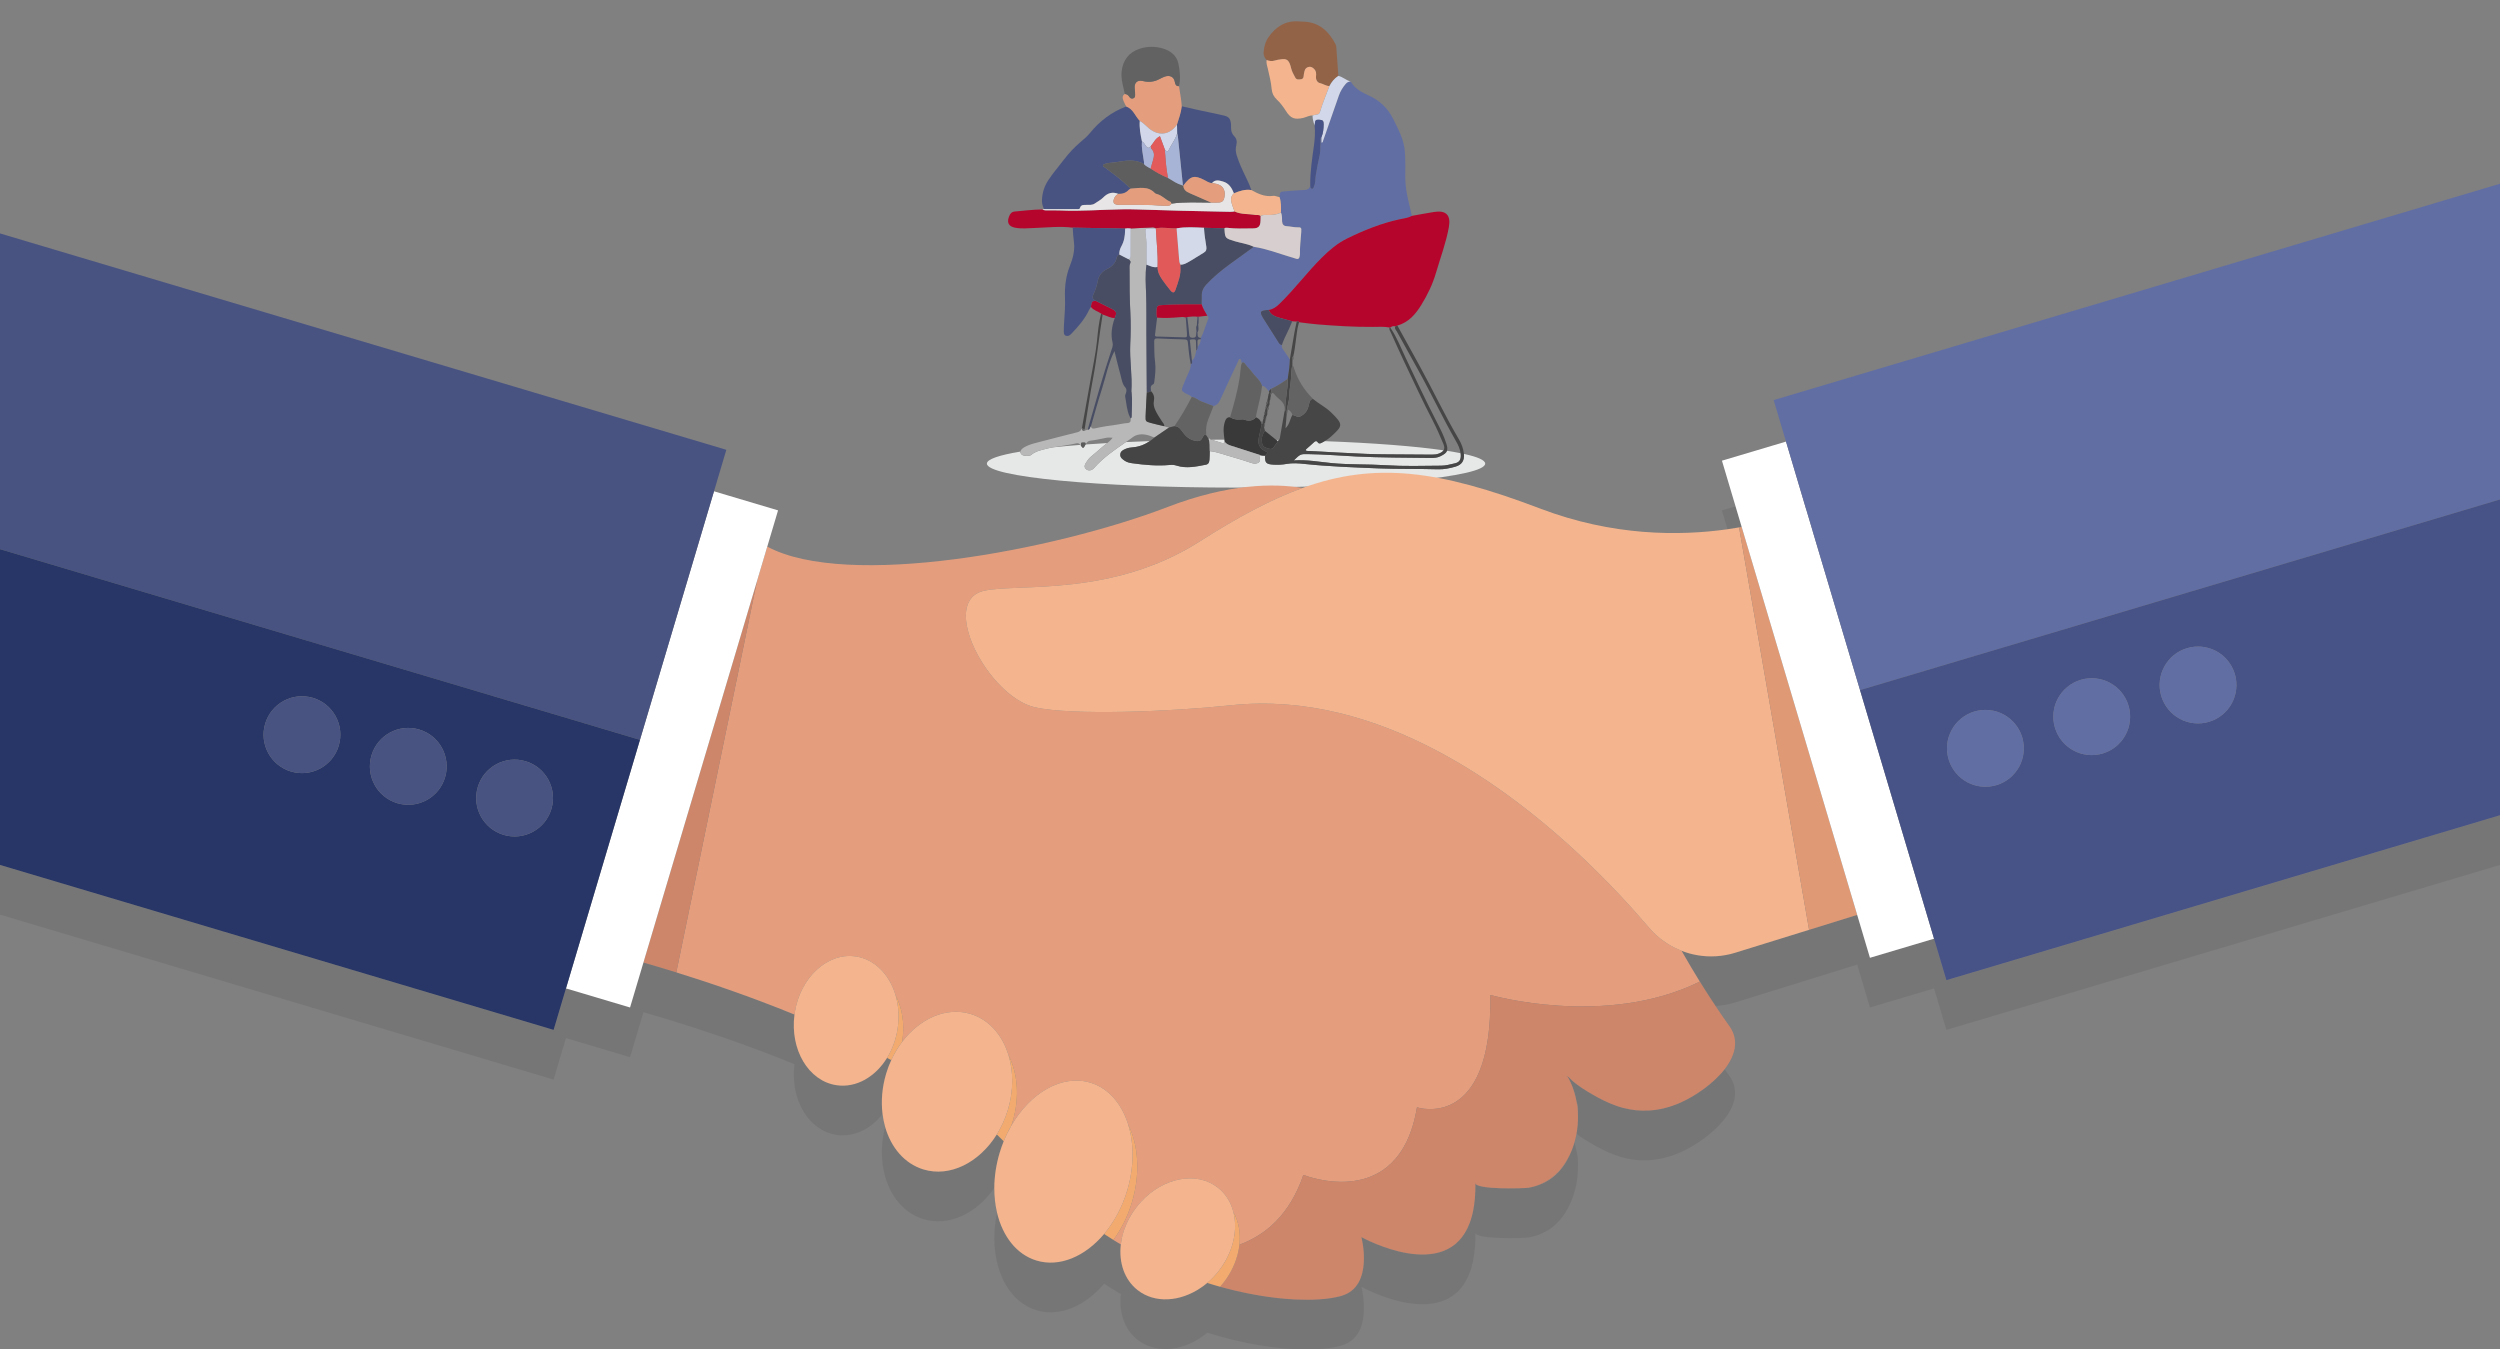 <?xml version="1.0" encoding="UTF-8"?>
<!-- Generator: Adobe Illustrator 16.0.0, SVG Export Plug-In . SVG Version: 6.00 Build 0)  -->
<!DOCTYPE svg PUBLIC "-//W3C//DTD SVG 1.0//EN" "http://www.w3.org/TR/2001/REC-SVG-20010904/DTD/svg10.dtd">
<svg version="1.0" id="Calque_1" xmlns="http://www.w3.org/2000/svg" xmlns:xlink="http://www.w3.org/1999/xlink" x="0px" y="0px" width="704px" height="380px" viewBox="0.5 1080.5 704 380" enable-background="new 0.5 1080.5 704 380" xml:space="preserve">
<rect x="0.5" y="1080.5" width="704" height="380" fill="#808080" stroke="none"/>
<g>
	<path fill="none" d="M338.256,1176.035c-0.321,0.018-0.563,0.15-0.548,0.652c0.009,0.319,0.016,0.641,0.023,0.96   c0.004,0.184,0.009,0.368,0.014,0.552c0.537-0.619,0.868-1.32,0.88-2.153C338.498,1176.035,338.372,1176.027,338.256,1176.035z"/>
	<path fill="none" d="M325.868,1144.816c0,0.002,0.001,0.004,0.001,0.004c-0.006,0.007-0.012,0.012-0.017,0.019   c0.015,0,0.028,0,0.042,0C325.885,1144.83,325.876,1144.824,325.868,1144.816z"/>
	<path fill="none" d="M340.89,1198.21c-0.634,1.489-0.904,3.018-0.712,4.614c-0.023-0.012-0.046-0.025-0.068-0.033   c0.033,0.099,0.06,0.197,0.099,0.298c0.206,0.325,0.413,0.649,0.62,0.974c0.108-0.017,0.214-0.017,0.321-0.025   c0.026,0.05,0.053,0.101,0.078,0.152c0.147,0.045,0.293,0.092,0.441,0.139c1.206-0.012,2.421-0.02,3.644-0.025   c-0.214-1.604-0.433-3.211,0.046-4.814c0.229-0.76,0.502-1.533,1.532-1.499c0.024-0.081,0.047-0.162,0.071-0.244   c1.047-3.507,2.004-7.037,2.593-10.651c0.23-1.414,0.229-2.865,0.564-4.27c-0.021-0.01-0.042-0.023-0.064-0.033   c0.028-0.023,0.054-0.049,0.084-0.071c-0.121-0.384,0.071-0.882-0.443-1.138c-0.405-0.006-0.414,0.375-0.533,0.631   c-1.708,3.645-3.437,7.279-5.085,10.95c-0.405,0.901-0.96,1.466-1.888,1.702c-0.001,0.001-0.001,0.002-0.001,0.002   c-0.017,0.043-0.032,0.084-0.049,0.127C341.728,1196.066,341.339,1197.152,340.89,1198.21z"/>
	<path fill="none" d="M365.007,1174.123c0.16-0.914,0.371-1.818,0.569-2.725c0.024-0.113,0.05-0.228,0.075-0.342v-0.002   c-0.424-0.026-0.849-0.054-1.274-0.082c-0.038,0.113-0.083,0.221-0.124,0.332c-0.775,2.112-1.997,4.03-2.7,6.172   c-0.017,0.054-0.038,0.104-0.054,0.158c-0.092,0.414-0.059,0.77,0.218,1.146c0.698,0.953,1.338,1.949,2.001,2.928   c0.022-0.13,0.043-0.262,0.067-0.393C364.188,1178.917,364.584,1176.519,365.007,1174.123z"/>
	<path fill="none" d="M303.58,1205.336c-2.125,0.512-4.304,0.742-6.454,1.121c2.359-0.244,4.903-0.473,7.612-0.682   C304.458,1205.417,304.107,1205.209,303.58,1205.336z"/>
	<path fill="none" d="M337.305,1177.18c-0.033-1.143-0.033-1.148-1.146-1.117c-0.2,0.006-0.396,0.085-0.608,0.135   c0.192,1.877,0.379,3.703,0.566,5.529c0.01,0.107,0.022,0.215,0.033,0.322c0.918-0.717,0.966-1.813,1.219-2.817   c-0.008-0.23-0.014-0.46-0.021-0.69C337.333,1178.086,337.319,1177.633,337.305,1177.18z"/>
	<path fill="none" d="M354.416,1196.601c-0.087,0.411-0.205,0.813-0.214,1.235c-0.001,0.055-0.007,0.109-0.004,0.166   c0.541,0.291,1.08,0.585,1.33,1.198c0.077,0.003,0.153,0.004,0.228,0.007c0.002-0.008,0.004-0.015,0.007-0.021   c0.002,0.007,0.003,0.015,0.006,0.021c0.11,0.002,0.22,0.005,0.329,0.009c0.027-0.194,0.053-0.389,0.078-0.583   c-0.05-0.365-0.022-0.71,0.248-0.994c-0.031-0.1-0.018-0.192,0.04-0.279c-0.037-0.377-0.043-0.746,0.251-1.043   c0.03-0.185,0.06-0.365,0.089-0.547c-0.058-0.369,0-0.706,0.259-0.991c-0.03-0.101-0.017-0.194,0.044-0.282   c-0.039-0.375-0.044-0.744,0.249-1.039c0.026-0.185,0.053-0.369,0.08-0.553c0.208-0.314,0.043-0.715,0.241-1.031   c-0.097-0.39,0.393-0.717,0.184-1.119c-0.016-0.029-0.026-0.06-0.05-0.091c-0.592-0.564-0.949-1.435-1.927-1.507   c-0.004,0.053-0.012,0.105-0.016,0.157C355.644,1191.794,354.927,1194.178,354.416,1196.601z"/>
	<path fill="none" d="M317.353,1192.24c-0.075-0.375,0.093-0.721,0.219-1.071c0.187-0.522,0.199-1.14-0.149-1.515   c-0.929-1.001-1.039-2.291-1.375-3.492c-0.594-2.133-1.099-4.293-1.727-6.786c-1.787,3.563-2.392,7.188-3.511,10.633   c-1.121,3.448-2.058,6.956-3.074,10.438c0.012,0,0.023-0.003,0.036-0.003c-0.018,0.017-0.031,0.036-0.05,0.053   c0.067,0.79,0.634,0.753,1.155,0.632c1.994-0.456,4.011-0.768,6.04-1.025c0.987-0.125,1.961-0.41,2.947-0.451   c0.971-0.039,1.121-0.526,1.017-1.305c-0.083-0.145-0.148-0.291-0.219-0.437C317.796,1196.129,317.729,1194.146,317.353,1192.24z"/>
	<path fill="none" d="M362.041,1194.453c-0.243-0.545-0.652-1.027-1.195-1.467c-0.57-0.462-1.11-0.984-1.575-1.554   c-0.249-0.304-0.397-0.325-0.511-0.243c-0.146,0.104-0.232,0.383-0.38,0.491c-0.024,0.196-0.048,0.391-0.073,0.588   c0.049,0.37,0.039,0.726-0.24,1.018c-0.025,0.19-0.052,0.382-0.078,0.573c0.054,0.369,0.018,0.715-0.249,1.003   c0.034,0.098,0.02,0.188-0.042,0.269c0.037,0.375,0.035,0.739-0.263,1.027c-0.028,0.188-0.056,0.377-0.083,0.565   c0.057,0.366,0.011,0.71-0.251,0.996c0.034,0.1,0.021,0.19-0.039,0.276c0.033,0.381,0.053,0.756-0.247,1.061   c-0.024,0.177-0.047,0.354-0.073,0.531c0.041,0.468,0.026,0.922-0.277,1.314c0.085,0.311,0.172,0.618,0.258,0.926   c0.049,0.039,0.098,0.078,0.146,0.117c1.005,0.812,2.011,1.625,3.018,2.438c0.259,0.004,0.52,0.008,0.778,0.013   c0.257-0.313,0.27-0.753,0.342-1.159c0.401-2.274,0.795-4.549,1.19-6.825C362.366,1195.669,362.295,1195.025,362.041,1194.453z"/>
	<path fill="none" d="M313.396,1179.332c0.247-0.74,0.606-1.476,0.407-2.308c-0.564-2.348-0.21-4.618,0.568-6.848   c0.015-0.046,0.028-0.092,0.044-0.139c-1.167,0.063-2.135-0.578-3.195-0.896c-0.072-0.021-0.145-0.046-0.219-0.064   c-0.985,5.966-1.56,11.992-2.691,17.94c-0.904,4.761-1.602,9.563-2.381,14.347c-0.024,0.15-0.048,0.301-0.072,0.449   c0.313-0.105,0.626-0.213,0.938-0.317c0.05-0.175,0.099-0.347,0.149-0.521C309.021,1193.741,311.015,1186.479,313.396,1179.332z"/>
	<path fill="none" d="M320.707,1202.99c-0.829,0.228-1.378,0.768-2.01,1.207c-0.383,0.265-0.766,0.528-1.148,0.792   c2.189-0.104,4.442-0.197,6.753-0.28c0.438-0.301,0.863-0.633,1.273-0.998C324.016,1203.055,322.476,1202.506,320.707,1202.99z"/>
	<path fill="none" d="M313.793,1203.754c-0.7,0-1.218-0.068-1.711,0.015c-1.504,0.257-2.989,0.674-4.501,0.825   c-0.801,0.079-1.039,0.555-1.376,1.059c-0.002,0.005-0.005,0.008-0.008,0.014c1.964-0.145,4.007-0.277,6.126-0.4   C312.851,1204.854,313.368,1204.392,313.793,1203.754z"/>
	<path fill="none" d="M338.008,1169.685c0.002,0.143,0.01,0.284,0.017,0.427c0.026,0.605,0.059,1.209-0.105,1.807l0,0   c0.033,0.681,0.217,1.375-0.118,2.02c-0.03,0.057-0.057,0.114-0.095,0.171c0.09,0.575-0.113,1.33,0.639,1.505   c0.088,0.02,0.181,0.038,0.298,0.041c0.945-1.711,1.376-3.624,2.118-5.414c0.143-0.343-0.032-0.607-0.28-0.833   c-0.133,0.015-0.269,0.03-0.403,0.046C339.389,1169.529,338.698,1169.607,338.008,1169.685z"/>
	<path fill="none" d="M363.422,1195.945c-0.044-0.037-0.087-0.072-0.133-0.109c-0.321,0.38-0.104,0.939-0.453,1.254   c-0.109,1.28-0.219,2.559-0.344,4.012c1.176-1.12,1.261-2.578,1.935-3.734c-0.005-0.039-0.015-0.072-0.023-0.109   C364.29,1196.694,363.89,1196.338,363.422,1195.945z"/>
	<path fill="none" d="M365.336,1176.947c-0.202,1.291-0.309,2.598-0.655,3.864c0.023,0.47,0.085,0.946-0.24,1.355   c-0.003,0.376-0.004,0.752-0.007,1.126c0.174,0.158,0.273,0.348,0.351,0.549c0.068,0.182,0.118,0.37,0.18,0.56   c1.027,3.175,2.796,5.894,5.107,8.272c0.053,0.054,0.102,0.111,0.157,0.166c1.624,1.359,3.565,2.293,5.091,3.78   c3.564,3.472,3.339,3.785-0.083,6.887c-0.524,0.477-1.113,0.872-1.729,1.228c13.766,0.505,25.455,1.414,33.499,2.578   c0.291-0.455,0.271-1.031-0.055-1.803c-0.906-2.146-1.814-4.297-2.889-6.357c-2.891-5.537-5.499-11.211-8.18-16.85   c-1.294-2.724-2.511-5.484-3.755-8.23c-0.146-0.325-0.373-0.634-0.388-0.994c-0.006-0.111,0.007-0.226,0.051-0.348   c-1.52-0.307-3.06-0.188-4.585-0.174c-5.248,0.044-10.476-0.285-15.7-0.709c-1.737-0.139-3.465-0.397-5.198-0.602   c-0.033,0.101-0.059,0.203-0.088,0.305C365.699,1173.311,365.619,1175.147,365.336,1176.947z"/>
	<path fill="none" d="M329.729,1200.873c0.5-0.127,0.999-0.254,1.499-0.38c0.071-0.103,0.137-0.209,0.208-0.313   c1.684-2.449,3.176-5.016,4.528-7.664c0.041-0.08,0.086-0.16,0.127-0.242c-0.513-0.572-1.273-0.711-1.902-1.081   c-0.894-0.528-1.046-0.821-0.668-1.809c0.527-1.373,1.125-2.725,1.736-4.063c0.334-0.729,0.59-1.46,0.568-2.27   c-0.021-0.1-0.037-0.199-0.057-0.299c-0.35-1.709-0.553-3.438-0.696-5.174c-0.125-1.508-0.134-1.48-1.693-1.521   c-2.269-0.057-4.537-0.128-6.802-0.25c-0.722-0.04-1.075,0.079-1.056,0.902c0.042,1.896-0.006,3.795,0.245,5.686   c0.252,1.896,0.027,3.787-0.223,5.671c-0.036,0.269-0.08,0.554-0.34,0.675c-0.924,0.436-0.611,1.211-0.56,1.916v0.002   c0.036,0.035,0.063,0.072,0.097,0.108c0.684,0.749,0.905,1.632,0.699,2.64c-0.189,0.92,0.022,1.767,0.411,2.604   c0.512,1.107,1.183,2.115,1.846,3.131c0.208,0.319,0.498,0.602,0.619,0.966c0.042,0.128,0.066,0.269,0.054,0.423   c0.404,0.186,0.826,0.292,1.267,0.328c-0.031,0.053-0.063,0.098-0.097,0.145C329.602,1200.959,329.664,1200.916,329.729,1200.873   L329.729,1200.873L329.729,1200.873z"/>
	<path fill="none" d="M334.935,1169.761c-0.029,0.004-0.059,0.007-0.087,0.011l0,0c0.185,1.601,0.412,3.197,0.534,4.804   c0.053,0.696,0.205,1.04,0.983,1.046c0.784,0.006,1.011-0.339,0.978-1.041c-0.013-0.255,0.057-0.517,0.088-0.774   c0-0.013-0.003-0.024-0.004-0.037c-0.05-0.581-0.214-1.175,0.125-1.712c0.001-0.1-0.004-0.197,0.003-0.297   c0.023-0.438,0.048-1.126,0.163-1.632c-0.008,0.018-0.018,0.036-0.024,0.054c0-0.022,0-0.045,0-0.068   c0.003-0.141,0.006-0.281,0.009-0.42C336.777,1169.553,335.856,1169.646,334.935,1169.761z"/>
	<path fill="none" d="M396.239,1181.068c2.879,6.074,5.721,12.163,8.797,18.143c1.039,2.02,2.094,4.043,2.763,6.233   c0.274,0.897,0.349,1.517,0.172,2.011c1.402,0.215,2.687,0.437,3.836,0.666c-0.164-1.217-0.69-2.324-1.29-3.371   c-3.819-6.663-7.074-13.626-10.811-20.33c-1.959-3.514-3.916-7.032-5.847-10.563c-0.198-0.359-0.578-0.689-0.527-1.146   c0.009-0.088,0.03-0.179,0.076-0.277c0,0,0,0,0,0c-0.548-0.256-0.986,0.012-1.42,0.301c0.061,0.085,0.114,0.174,0.172,0.261   C393.865,1175.51,394.946,1178.345,396.239,1181.068z"/>
	<path fill="none" d="M332.525,1169.834c-1.946,0.172-3.896,0.277-5.848,0.137c-0.111-0.009-0.222-0.01-0.333-0.02h-0.001   c-0.202,1.672-0.404,3.345-0.611,5.046c0.22,0.392,0.629,0.267,0.979,0.278c2.329,0.077,4.66,0.14,6.99,0.211   c1.074,0.031,1.107,0.033,1.042-1.139c-0.082-1.479-0.223-2.953-0.338-4.43c-0.035-0.014-0.068-0.016-0.103-0.027   C333.719,1169.697,333.125,1169.781,332.525,1169.834z"/>
	<path fill="#E6E7E7" d="M348.566,1217.809c38.75,0,70.161-3.025,70.161-6.758c0-0.974-2.143-1.898-5.994-2.735   c0,0.002,0,0.004,0,0.007c0.176,1.891-0.583,3.066-2.392,3.586c-1.578,0.453-3.174,0.794-4.845,0.745   c-5.559-0.161-11.118-0.028-16.682-0.25c-7.041-0.283-14.073-0.523-21.082-1.271c-1.625-0.174-3.321-0.283-4.908,0.004   c-1.28,0.231-2.511,0.286-3.77,0.207c-2.035-0.127-2.372-0.52-2.32-2.51c-0.304-0.014-0.607-0.027-0.911-0.041   c-0.197,0.2-0.945-0.274-0.596,0.648c0.361,0.952-0.261,1.572-1.291,1.609c-0.492,0.018-0.932-0.149-1.383-0.293   c-1.708-0.541-3.401-1.133-5.131-1.596c-2.079-0.558-4.082-1.414-6.251-1.62c-0.023,0.794-0.012,1.589-0.082,2.378   c-0.056,0.639-0.188,1.281-0.99,1.437c-2.755,0.536-5.512,1.155-8.307,0.251c-0.623-0.202-1.234-0.23-1.874-0.172   c-3.555,0.328-7.084,0.003-10.602-0.488c-0.727-0.1-1.459-0.271-2.092-0.697c-0.668-0.452-1.359-0.92-1.251-1.861   c0.098-0.857,0.802-1.179,1.494-1.484c0.641-0.283,1.325-0.387,2.007-0.439c1.814-0.14,3.399-0.771,4.828-1.755   c-2.312,0.083-4.564,0.177-6.754,0.28c-3.186,2.191-6.38,4.377-8.966,7.314c-0.105,0.12-0.222,0.232-0.35,0.322   c-0.64,0.457-1.368,0.442-1.892-0.017c-0.625-0.544-0.438-1.137-0.084-1.709c0.388-0.631,0.808-1.247,1.375-1.735   c1.04-0.895,2.125-1.739,3.129-2.673c0.476-0.442,1.024-0.809,1.562-1.228c-2.118,0.123-4.162,0.257-6.125,0.4   c-0.639,1.19-0.711,1.203-1.322,0.306c-0.044-0.069-0.09-0.134-0.138-0.195c-2.709,0.209-5.253,0.437-7.612,0.682   c-0.907,0.16-1.81,0.344-2.7,0.591c-1.218,0.338-2.462,0.621-3.448,1.495c-0.346,0.308-0.771,0.306-1.196,0.308   c-0.754,0.006-1.531,0.016-1.897-0.818c-0.05-0.115-0.057-0.239-0.035-0.369c-6.004,0.996-9.444,2.153-9.444,3.387   C278.405,1214.783,309.816,1217.809,348.566,1217.809z"/>
	<path fill="#E6E7E7" d="M406.028,1209.018c-0.752,0.355-1.624,0.459-2.485,0.447c-7.042-0.09-14.087-0.08-21.122-0.418   c-4.545-0.219-9.084-0.611-13.637-0.669c-2.089-0.025-2.089-0.019-3.956,1.771c3.713-0.25,7.192,0.424,10.692,0.758   c5.077,0.484,10.162,0.268,15.23,0.598c5.19,0.338,10.379,0.167,15.566,0.129c1.305-0.008,2.621-0.359,3.904-0.664   c1.246-0.294,1.695-1.018,1.631-2.348c-0.008-0.168-0.024-0.335-0.046-0.5c-1.149-0.23-2.434-0.452-3.836-0.666   C407.75,1208.066,407.141,1208.49,406.028,1209.018z"/>
	<path fill="#E6E7E7" d="M360.033,1204.5c0.076,0.063,0.152,0.124,0.229,0.186c0.181-0.072,0.308-0.174,0.403-0.29   c-0.258-0.005-0.518-0.009-0.777-0.013C359.936,1204.422,359.984,1204.461,360.033,1204.5z"/>
	<path fill="#E6E7E7" d="M372.725,1205.166c-0.393,0.202-0.794,0.385-1.123-0.081c-0.399-0.563-0.731-0.386-1.145,0.007   c-0.688,0.658-1.426,1.262-2.135,1.899c-0.066,0.06-0.07,0.183-0.132,0.36c0.372,0.215,0.802,0.122,1.192,0.143   c5.336,0.291,10.673,0.625,16.014,0.824c3.916,0.148,7.837,0.117,11.756,0.158c2.171,0.023,4.341,0.025,6.512,0.045   c0.694,0.006,1.376-0.048,2.031-0.303c0.644-0.25,1.078-0.539,1.313-0.907c-8.044-1.163-19.733-2.073-33.499-2.577   C373.251,1204.885,372.99,1205.029,372.725,1205.166z"/>
	<path fill="#E6E7E7" d="M344.441,1205.198c0.289,0.093,0.551,0.125,0.76-0.033c0.071-0.056,0.136-0.132,0.194-0.235   c-0.026-0.209-0.054-0.418-0.082-0.627c-1.223,0.005-2.438,0.013-3.644,0.024C342.593,1204.615,343.518,1204.902,344.441,1205.198z   "/>
	<path fill="#616EA3" d="M361.223,1140.373L361.223,1140.373c0.385,0.798,0.249,1.661,0.319,2.497   c0.065,0.798,0.441,1.29,1.279,1.317c0.949,0.033,1.864,0.32,2.826,0.314c1.325-0.008,1.364,0.045,1.288,1.326   c-0.124,2.105-0.431,4.199-0.374,6.316c0.003,0.156-0.032,0.315-0.06,0.471c-0.11,0.605-0.356,0.976-1.073,0.723   c-0.696-0.246-1.413-0.432-2.116-0.648c-3.223-0.985-6.387-2.184-9.74-2.689c-2.253,1.634-4.512,3.258-6.756,4.902   c-2.376,1.742-4.663,3.595-6.662,5.772c-0.81,0.88-1.279,1.906-1.231,3.145c0.03,0.788-0.021,1.579-0.035,2.37c0,0,0,0,0,0   c0,0,0,0,0.002,0c0.352,1.161,0.989,2.182,1.593,3.219c0.247,0.226,0.422,0.49,0.279,0.833c-0.742,1.79-1.173,3.702-2.118,5.414   c-0.006,0.13-0.012,0.261-0.018,0.392c-0.012,0.832-0.343,1.535-0.88,2.152c-0.096,0.354,0.009,0.783-0.376,1.032   c-0.252,1.006-0.3,2.101-1.218,2.817c0.083,0.396,0.179,0.797-0.326,1.002c0.022,0.811-0.234,1.541-0.569,2.27   c-0.611,1.339-1.208,2.69-1.736,4.064c-0.378,0.986-0.226,1.279,0.667,1.809c0.629,0.369,1.389,0.508,1.903,1.081   c1.086,0.104,1.826,0.951,2.802,1.304c1.109,0.397,2.198,0.854,3.295,1.287l0,0.002c0,0,0-0.002,0.001-0.003   c0.928-0.236,1.483-0.802,1.888-1.702c1.649-3.67,3.378-7.305,5.085-10.949c0.12-0.257,0.128-0.637,0.534-0.632   c0.514,0.256,0.321,0.755,0.443,1.138c0.602-0.414,0.902,0.104,1.143,0.455c0.543,0.791,1.31,1.396,1.841,2.168   c0.89,1.295,2.301,2.213,2.757,3.814c0.978,0.072,1.334,0.942,1.926,1.507c0.181-0.212,0.36-0.423,0.542-0.634   c1.712-0.749,3.252-1.784,4.765-2.864c0.291-1.808,0.552-3.62,0.604-5.456c-0.663-0.979-1.302-1.975-2-2.928   c-0.276-0.377-0.311-0.732-0.218-1.146c-0.584,0.02-0.788-0.414-1.047-0.826c-1.377-2.192-2.79-4.362-4.159-6.559   c-1.222-1.961-1.008-2.336,1.332-2.475c0.054-0.004,0.106,0.003,0.159,0.004c1.185-0.193,2.077-0.816,2.952-1.658   c4.273-4.113,7.791-8.908,12.004-13.087c2.134-2.116,4.374-4.026,7.026-5.333c4.837-2.382,9.831-4.395,15.146-5.511   c1.073-0.226,2.194-0.352,3.185-0.902c-0.834-3.642-1.912-7.239-1.869-11.037c0.027-2.431,0.065-4.874-0.14-7.291   c-0.271-3.222-1.827-6.03-3.227-8.88c-1.563-3.183-3.967-5.43-7.211-6.81c-0.244-0.103-0.471-0.241-0.709-0.356   c-1.639-0.789-3.115-1.77-4.031-3.412c-0.654-0.119-1.099,0.208-1.498,0.673c-0.833,0.97-1.471,2.044-1.892,3.261   c-1.462,4.229-2.943,8.453-4.428,12.674c-0.068,0.196-0.001,0.516-0.446,0.559c0-0.546,0-1.068,0-1.593   c-0.487,0.483-0.252,1.102-0.299,1.663c-0.098,1.152,0.031,2.297-0.224,3.468c-0.428,1.949-0.841,3.906-1.137,5.889   c-0.137,0.923-0.015,1.913-0.446,2.796c-0.15,0.309-0.106,0.82-0.644,0.736c-0.522-0.08-0.321-0.584-0.433-0.904   c-0.191,0.904-0.765,1.236-1.67,1.275c-1.83,0.077-3.657,0.235-5.483,0.377c-1.346,0.103-1.384,0.156-1.499,1.624   C361.329,1137.42,361.238,1138.9,361.223,1140.373z"/>
	<path fill="#B5052C" d="M379.765,1147.701c-2.652,1.307-4.893,3.217-7.026,5.333c-4.213,4.179-7.73,8.974-12.004,13.087   c-0.874,0.843-1.766,1.465-2.952,1.658c0.041,0.115,0.094,0.219,0.145,0.321c0.498,1,1.433,1.462,2.471,1.77   c1.319,0.39,2.65,0.737,3.978,1.104c0.425,0.027,0.85,0.055,1.274,0.081c0,0.001,0,0.002,0,0.002   c0.276-0.135,0.501-0.093,0.656,0.188c1.732,0.204,3.461,0.463,5.198,0.603c5.224,0.423,10.452,0.752,15.7,0.708   c1.526-0.013,3.066-0.132,4.585,0.174v-0.001c0.064,0.023,0.13,0.023,0.196,0.006c0.434-0.289,0.872-0.557,1.42-0.301c0,0,0,0,0,0   c0,0,0,0,0,0c0.2-0.086,0.399-0.17,0.598-0.254c3.167-0.902,5.118-3.178,6.765-5.857c1.755-2.854,3.185-5.828,4.127-9.06   c1.243-4.257,2.824-8.408,3.607-12.805c0.603-3.384-0.759-4.806-4.176-4.267c-2.083,0.326-4.156,0.729-6.233,1.098   c-0.991,0.55-2.111,0.676-3.185,0.902C389.596,1143.307,384.602,1145.319,379.765,1147.701z"/>
	<path fill="#485381" d="M304.617,1139.078c0.271-0.984,1.043-0.854,1.777-0.877c0.83-0.027,1.69,0.125,2.441-0.417   c0.768-0.555,1.663-0.978,2.308-1.646c1.245-1.285,2.599-1.709,4.271-1.041h0l0,0c1.146,0.045,2.156-0.252,2.95-1.138   c0.136-0.149,0.35-0.228,0.528-0.34c-2.164-2.168-4.615-3.986-7.059-5.814c-0.312-0.233-0.836-0.306-0.71-0.874   c1.097-0.674,2.357-0.538,3.526-0.731c2.684-0.443,5.423-1.013,7.998,0.515c0.001,0,0.001,0,0.001,0   c0.054-0.472-0.047-0.928-0.122-1.395c-0.261-1.645-0.612-3.285-0.453-4.971c-0.409-1.917-0.776-3.835-0.617-5.812   c-1.305-1.319-1.84-3.365-3.817-4.052c-4.113,1.545-7.474,4.092-10.231,7.507c-0.79,0.979-1.807,1.782-2.767,2.612   c-1.691,1.459-3.196,3.082-4.548,4.855c-1.446,1.894-3.001,3.697-4.33,5.682c-1.155,1.725-1.76,3.599-1.847,5.65   c-0.039,0.913,0.18,1.783,0.577,2.605c3.107-0.002,6.214-0.002,9.321-0.006C304.121,1139.393,304.509,1139.469,304.617,1139.078z"/>
	<path fill="#B8B8B8" d="M287.883,1208.032c0.367,0.833,1.143,0.825,1.897,0.818c0.424-0.003,0.85,0,1.196-0.308   c0.986-0.874,2.23-1.156,3.448-1.495c0.89-0.247,1.793-0.431,2.7-0.591c2.15-0.379,4.329-0.61,6.454-1.121   c0.528-0.127,0.879,0.081,1.159,0.439c0.048,0.062,0.094,0.126,0.138,0.195c0.139-0.312-0.209-0.922,0.551-0.857   c0.382,0.033,0.885-0.176,0.778,0.539c0.337-0.504,0.576-0.979,1.376-1.059c1.512-0.151,2.997-0.568,4.501-0.825   c0.493-0.083,1.011-0.015,1.711-0.015c-0.425,0.637-0.942,1.1-1.47,1.512c-0.537,0.418-1.086,0.784-1.563,1.227   c-1.004,0.934-2.09,1.779-3.129,2.674c-0.567,0.488-0.987,1.104-1.375,1.734c-0.353,0.572-0.541,1.165,0.084,1.709   c0.524,0.459,1.251,0.475,1.892,0.018c0.128-0.091,0.246-0.203,0.351-0.322c2.585-2.938,5.781-5.123,8.965-7.315   c0.383-0.264,0.767-0.527,1.148-0.792c0.631-0.439,1.182-0.979,2.01-1.207c1.769-0.484,3.309,0.064,4.868,0.721   c1.322-0.902,2.644-1.806,3.963-2.709c0.033-0.047,0.066-0.092,0.097-0.145c-0.44-0.035-0.863-0.143-1.266-0.328   c-1.328-0.32-2.667-0.604-3.982-0.975c-1.239-0.352-1.33-0.459-1.289-1.785c0.07-2.258,0.219-4.512,0.335-6.768   c-0.035-5.549-0.072-11.101-0.104-16.651c-0.021-3.647,0.047-7.298-0.074-10.942c-0.093-2.797-0.317-5.586,0.11-8.373   c-0.007-1.789-0.047-3.578-0.012-5.368c0.024-1.215-0.165-2.401-0.279-3.601c-0.104-1.101,0.03-1.191,1.085-1.228   c0.564-0.02,1.129-0.003,1.694,0c0.005-0.007,0.011-0.012,0.017-0.019c0-0.001-0.001-0.002-0.001-0.004   c-0.428-0.422-0.975-0.25-1.464-0.234c-1.831,0.061-3.659,0.172-5.487,0.264l0,0c-0.005,2.475-0.011,4.949-0.018,7.423   c-0.001,0.521,0.089,1.098-0.667,1.2c0.363,0.3,0.808,0.578,0.542,1.155c-0.305,0.66-0.19,1.353-0.191,2.032   c-0.009,3.961,0.01,7.919,0.227,11.881c0.162,2.951,0.12,5.926-0.027,8.881c-0.219,4.442,0.624,8.85,0.313,13.287   c-0.008,0.1,0.044,0.202,0.055,0.305c0.266,2.27,0.033,4.54,0.018,6.809c-0.003,0.224-0.095,0.405-0.288,0.529   c0.104,0.777-0.046,1.265-1.018,1.305c-0.986,0.041-1.96,0.326-2.947,0.449c-2.029,0.26-4.045,0.57-6.04,1.027   c-0.52,0.119-1.088,0.158-1.155-0.633c-0.37,0.278-0.21,1.046-0.927,1c-0.313,0.105-0.626,0.212-0.938,0.318   c-0.537,0.09-0.658-0.25-0.696-0.676c-0.236,0.625-0.618,0.93-1.335,1.104c-3.993,0.97-7.958,2.049-11.939,3.065   c-0.98,0.25-1.914,0.6-2.806,1.064c-0.695,0.364-1.154,0.855-1.23,1.29C287.827,1207.793,287.834,1207.918,287.883,1208.032z"/>
	<path fill="#464646" d="M393.407,1172.434c-0.046,0.099-0.066,0.189-0.076,0.277c-0.051,0.457,0.33,0.787,0.527,1.146   c1.931,3.53,3.887,7.049,5.846,10.563c3.737,6.704,6.992,13.667,10.811,20.33c0.6,1.047,1.126,2.154,1.29,3.371   c0.022,0.165,0.038,0.332,0.047,0.501c0.063,1.329-0.386,2.053-1.632,2.347c-1.283,0.305-2.599,0.656-3.904,0.665   c-5.187,0.038-10.376,0.208-15.566-0.13c-5.067-0.33-10.153-0.113-15.23-0.597c-3.5-0.335-6.979-1.009-10.692-0.758   c1.867-1.79,1.867-1.797,3.956-1.771c4.553,0.057,9.091,0.449,13.637,0.668c7.035,0.338,14.081,0.328,21.122,0.418   c0.862,0.012,1.734-0.091,2.485-0.447c1.112-0.527,1.721-0.95,1.942-1.563c0.178-0.494,0.103-1.112-0.172-2.01   c-0.669-2.19-1.724-4.215-2.763-6.234c-3.076-5.979-5.917-12.068-8.796-18.143c-1.292-2.723-2.374-5.558-4.08-8.072   c-0.058-0.088-0.112-0.176-0.172-0.262c-0.066,0.018-0.131,0.018-0.196-0.006v0.001c-0.043,0.122-0.056,0.237-0.051,0.348   c0.016,0.361,0.241,0.67,0.389,0.995c1.245,2.746,2.461,5.506,3.754,8.23c2.682,5.639,5.29,11.312,8.18,16.85   c1.075,2.061,1.983,4.212,2.889,6.356c0.326,0.772,0.346,1.348,0.056,1.803c-0.235,0.366-0.67,0.657-1.313,0.907   c-0.654,0.255-1.336,0.309-2.03,0.303c-2.17-0.02-4.341-0.021-6.513-0.045c-3.918-0.041-7.84-0.01-11.755-0.158   c-5.341-0.199-10.678-0.533-16.015-0.824c-0.391-0.021-0.82,0.072-1.192-0.143c0.063-0.178,0.066-0.302,0.132-0.36   c0.71-0.638,1.447-1.241,2.135-1.899c0.413-0.393,0.746-0.57,1.145-0.007c0.328,0.466,0.73,0.283,1.123,0.081   c0.266-0.137,0.526-0.282,0.785-0.432c0.615-0.356,1.205-0.752,1.729-1.228c3.422-3.103,3.646-3.415,0.082-6.888   c-1.525-1.486-3.467-2.42-5.09-3.78c-0.705,0.09-0.906,0.616-1.051,1.201c-0.125,0.506-0.221,1.024-0.411,1.507   c-0.375,0.957-1.041,1.632-1.956,2.146c-0.939,0.529-1.585-0.283-2.385-0.326c-0.674,1.155-0.76,2.613-1.935,3.734   c0.125-1.453,0.234-2.731,0.344-4.012c-0.118-1.794,0.749-3.44,0.729-5.248c-0.018-1.602,0.407-3.203,0.482-4.813   c0.059-1.258,0.071-2.51,0.386-3.736c0.003-0.375,0.004-0.751,0.007-1.127c-0.062-0.477-0.193-0.967,0.24-1.355   c0.346-1.267,0.454-2.572,0.655-3.863c0.283-1.801,0.363-3.637,0.883-5.397c0.03-0.102,0.056-0.204,0.088-0.305   c-0.155-0.282-0.381-0.323-0.656-0.188c-0.024,0.114-0.051,0.229-0.075,0.342c-0.198,0.906-0.408,1.811-0.569,2.725   c-0.422,2.396-0.818,4.794-1.222,7.193c-0.023,0.131-0.045,0.263-0.067,0.393c-0.053,1.835-0.314,3.648-0.604,5.455   c0.004,0.08-0.001,0.158,0.001,0.238c0.08,2.896-0.799,5.72-0.675,8.622c0.005,0.126-0.158,0.257-0.242,0.386   c-0.396,2.275-0.79,4.551-1.191,6.826c-0.071,0.405-0.084,0.845-0.341,1.158c-0.096,0.117-0.223,0.219-0.403,0.291   c0.008,0.6-0.544,0.865-0.778,1.313c-0.361,0.699-0.87,1.078-1.636,0.867c-0.801-0.223-1.721-0.461-1.919-1.409   c-0.271-1.295-0.082-2.554,0.795-3.63c-0.086-0.307-0.173-0.613-0.259-0.924c-0.041-0.465-0.156-0.949,0.277-1.314   c0.026-0.178,0.049-0.354,0.073-0.531c0.17-0.334,0.013-0.742,0.246-1.061c0.061-0.086,0.073-0.178,0.039-0.277   c0.262-0.287,0.308-0.629,0.251-0.996c0.027-0.188,0.055-0.377,0.083-0.564c-0.069-0.383-0.105-0.756,0.263-1.027   c0.062-0.082,0.076-0.172,0.042-0.27c0.267-0.289,0.303-0.635,0.249-1.003c0.025-0.191,0.052-0.382,0.078-0.573   c0.214-0.308,0.043-0.707,0.24-1.018c0.024-0.197,0.049-0.392,0.072-0.588c-0.267-0.434,0.248-0.883,0.164-1.32   c-0.021-0.111-0.072-0.221-0.196-0.332c-0.181,0.212-0.36,0.422-0.541,0.635c0.024,0.031,0.035,0.062,0.05,0.09   c0.209,0.404-0.28,0.73-0.184,1.121c-0.197,0.316-0.032,0.717-0.241,1.031c-0.027,0.184-0.053,0.367-0.08,0.553   c0.073,0.383,0.115,0.759-0.248,1.037c-0.061,0.088-0.075,0.182-0.044,0.283c0.057,0.367,0.089,0.729-0.259,0.992   c-0.029,0.18-0.059,0.361-0.089,0.546c0.078,0.386,0.115,0.763-0.25,1.044c-0.058,0.086-0.072,0.179-0.041,0.278   c0.059,0.366,0.096,0.728-0.248,0.995c-0.025,0.193-0.051,0.388-0.078,0.582c0.061,0.292-0.011,0.528-0.286,0.682   c-0.283,1.322-0.571,2.646-0.851,3.968c-0.342,1.618,0.269,2.907,1.704,3.612c0.918,0.452,0.918,0.452,0.071,1.355   c-0.052,1.99,0.285,2.383,2.32,2.51c1.259,0.08,2.49,0.025,3.77-0.206c1.587-0.287,3.283-0.178,4.908-0.005   c7.009,0.748,14.041,0.988,21.082,1.271c5.564,0.222,11.124,0.09,16.682,0.251c1.671,0.049,3.268-0.293,4.845-0.746   c1.81-0.52,2.567-1.694,2.393-3.586c0-0.002,0-0.004,0-0.006c-0.14-1.504-0.687-2.883-1.443-4.167   c-4.038-6.852-7.4-14.063-11.242-21.019c-2.015-3.648-4.028-7.301-6.043-10.951c-0.198,0.084-0.397,0.168-0.598,0.254   C393.407,1172.434,393.407,1172.434,393.407,1172.434z"/>
	<path fill="#B5052C" d="M317.334,1144.863c0.488-0.098,0.979-0.102,1.47-0.031c0.037,0.006,0.074,0.008,0.112,0.014v0.001l0-0.001   c1.829-0.092,3.656-0.203,5.487-0.263c0.489-0.015,1.036-0.188,1.464,0.233c0.008,0.008,0.017,0.014,0.027,0.022l0.091-0.03   c1.947-0.424,3.892,0.088,5.839,0.003c2.562-0.478,5.139-0.265,7.714-0.171v0.001c1.923,0.054,3.845,0.106,5.767,0.16   c0.221-0.178,0.47-0.199,0.742-0.161c2.404,0.344,4.825,0.191,7.238,0.189c1.617,0,2.147-0.613,2.193-2.211   c0.012-0.421,0.015-0.842,0.021-1.262c-0.417-0.477-0.989-0.233-1.49-0.326c-1.954-0.365-4.018-0.083-5.877-1   c-0.785,0.165-1.578,0.102-2.37,0.088c-8.292-0.166-16.583-0.338-24.871-0.639c-5.776-0.211-11.55,0.313-17.332,0.349   c-1.388,0.01-2.776-0.002-4.165-0.066c-1.266-0.061-2.537-0.011-3.806-0.03c-0.226-0.004-0.455,0.006-0.681-0.006   c-0.297-0.014-0.589-0.063-0.859-0.244c-2.595,0.001-5.162,0.371-7.742,0.57c-0.994,0.078-1.383,0.695-1.672,1.447   c-0.649,1.688-0.085,2.755,1.653,3.107c1.833,0.371,3.688,0.154,5.533,0.092c3.586-0.125,7.171-0.555,10.763-0.09h0.001   c0,0,0,0,0-0.002C307.501,1144.693,312.418,1144.777,317.334,1144.863z"/>
	<path fill="#485381" d="M331.99,1118.066c0.064,0.251,0.162,0.498,0.188,0.752c0.482,4.646,0.956,9.291,1.43,13.936l0.117,0.01   c2.147-2.926,3.265-2.877,5.759-1.644c0.742,0.368,1.424,0.894,2.294,0.963l0,0c0.904-1.126,2.063-0.764,3.142-0.454   c1.656,0.476,2.459,1.817,3.054,3.313c1.573-0.67,3.173-1.191,4.921-0.922l0-0.001c-0.803-2.358-2.082-4.504-3.027-6.802   c-0.401-0.979-0.809-1.949-1.11-2.967c-0.278-0.934-0.365-1.876-0.121-2.813c0.261-1.006,0.127-1.888-0.614-2.636   c-0.684-0.688-0.888-1.533-0.86-2.468c0.01-0.317,0.02-0.639-0.017-0.952c-0.174-1.497-0.613-2.034-2.114-2.375   c-2.418-0.551-4.851-1.039-7.275-1.565c-1.496-0.324-2.986-0.676-4.478-1.014c0,0-0.001,0-0.001,0.001   c-0.184,1.786-0.817,3.454-1.339,5.151C331.956,1116.408,331.973,1117.237,331.99,1118.066z"/>
	<path fill="#485381" d="M309.046,1165.211c-0.687-0.379-1.114-0.754-0.686-1.696c0.543-1.194,1.003-2.466,1.241-3.751   c0.306-1.664,1.142-2.753,2.638-3.488c1.309-0.645,2.367-1.574,2.697-3.123c0.085-0.404,0.327-0.785,0.748-0.98   c-0.02-0.813,0.187-1.597,0.572-2.277c0.816-1.441,1.048-2.985,1.073-4.582c0.002-0.148,0.005-0.299,0.005-0.449   c-4.917-0.086-9.833-0.17-14.75-0.256l0,0c0.039,1.375,0.177,2.74,0.343,4.107c0.275,2.264-0.26,4.432-1.091,6.508   c-1.163,2.909-1.556,5.914-1.437,9.018c0.095,2.49-0.092,4.972-0.273,7.453c-0.049,0.687-0.045,1.375-0.053,2.064   c-0.006,0.482-0.007,1.027,0.494,1.254c0.598,0.27,1.119,0.002,1.558-0.455c1.951-2.029,3.806-4.127,5.03-6.701   c0.157-0.33,0.36-0.639,0.542-0.957C307.995,1165.32,307.995,1165.32,309.046,1165.211z"/>
	<path fill="#936347" d="M359.483,1097.543c0.541-0.191,1.131-0.25,1.706-0.337c1.586-0.241,2.176,0.144,2.686,1.728   c0.081,0.252,0.144,0.508,0.202,0.765c0.214,0.943,0.714,1.761,1.146,2.605c0.372,0.729,1.048,0.595,1.676,0.503   c0.603-0.09,0.683-0.547,0.722-1.061c0.031-0.416,0.143-0.828,0.24-1.237c0.146-0.619,0.519-1.024,1.158-1.161   c0.716-0.154,1.2,0.192,1.651,0.699c0.519,0.587,0.486,1.282,0.419,1.956c-0.096,0.942,0.371,1.724,1.107,1.894   c0.921,0.216,1.702,0.809,2.657,0.854c0.611-1.166,1.407-2.17,2.531-2.885l0,0c-0.19-2.682-0.375-5.364-0.577-8.045   c-0.023-0.309-0.099-0.638-0.241-0.91c-1.938-3.697-4.693-6.224-9.128-6.319c-0.423-0.009-0.845-0.036-1.267-0.066   c-3.711-0.257-6.416,1.53-8.435,4.406c-0.867,1.235-1.307,2.761-1.404,4.325c-0.053,0.852,0.266,1.543,0.842,2.141   C357.926,1097.676,358.672,1097.826,359.483,1097.543z"/>
	<path fill="#454545" d="M340.828,1204.063c-0.207-0.324-0.414-0.649-0.62-0.975c-0.478-0.256-0.714-0.107-0.951,0.393   c-0.582,1.229-1.061,1.398-2.36,1.104c-1.473-0.332-2.515-1.233-3.357-2.43c-0.577-0.82-1.148-1.656-2.313-1.662   c-0.5,0.126-1,0.254-1.499,0.381h0c-0.064,0.043-0.126,0.086-0.19,0.129c-1.32,0.903-2.641,1.807-3.963,2.709   c-0.41,0.365-0.834,0.697-1.272,0.998c-1.428,0.984-3.013,1.615-4.828,1.755c-0.682,0.054-1.366,0.155-2.007,0.439   c-0.692,0.306-1.396,0.628-1.494,1.485c-0.108,0.94,0.582,1.408,1.251,1.86c0.632,0.427,1.365,0.599,2.092,0.698   c3.518,0.49,7.047,0.815,10.602,0.488c0.64-0.06,1.25-0.031,1.874,0.171c2.794,0.905,5.551,0.286,8.306-0.251   c0.803-0.154,0.934-0.797,0.99-1.436c0.069-0.789,0.059-1.584,0.082-2.379C341.082,1206.381,341.287,1205.189,340.828,1204.063z"/>
	<path fill="#F4B58E" d="M372.22,1111.992c0.703-2.431,1.73-4.742,2.584-7.118c0.016-0.041,0.032-0.083,0.047-0.124   c-0.955-0.045-1.736-0.638-2.657-0.853c-0.737-0.171-1.204-0.952-1.107-1.894c0.067-0.674,0.1-1.37-0.419-1.957   c-0.45-0.506-0.935-0.854-1.65-0.699c-0.638,0.137-1.012,0.542-1.158,1.162c-0.097,0.408-0.208,0.82-0.239,1.236   c-0.039,0.514-0.12,0.971-0.722,1.061c-0.627,0.092-1.304,0.226-1.675-0.502c-0.433-0.846-0.932-1.663-1.146-2.606   c-0.058-0.257-0.121-0.513-0.202-0.764c-0.511-1.585-1.101-1.97-2.687-1.729c-0.574,0.087-1.165,0.146-1.705,0.337   c-0.812,0.284-1.557,0.133-2.311-0.146c-0.14,0.862,0.158,1.678,0.35,2.481c0.451,1.896,0.905,3.787,1.081,5.729   c0.104,1.169,0.592,2.129,1.431,2.908c1.014,0.943,1.821,2.029,2.557,3.201c1.358,2.16,2.475,2.541,4.938,1.976   c0.868-0.199,1.651-0.731,2.588-0.649c0.407-0.101,0.811-0.26,1.223-0.289C371.858,1112.717,372.099,1112.416,372.22,1111.992z"/>
	<path fill="#E49E7E" d="M321.458,1114.539C321.458,1114.539,321.458,1114.539,321.458,1114.539   c0.105,0.055,0.196,0.125,0.295,0.188c0.843,0.527,1.505,1.276,2.265,1.903c2.609,2.15,5.484,1.927,7.503-0.501   c0.143-0.172,0.283-0.354,0.418-0.551c0.522-1.696,1.156-3.365,1.339-5.15c0-0.001,0-0.001,0-0.002   c-0.094-1.913-0.523-3.78-0.779-5.671c-0.864,0.065-1.057-0.529-1.174-1.193c-0.257-1.471-1.466-1.995-2.9-1.467   c-0.544,0.201-1.059,0.486-1.577,0.751c-1.43,0.728-2.912,0.868-4.469,0.483c-1.662-0.411-2.573,0.501-2.325,2.254   c0.074,0.521,0.076,1.054,0.091,1.582c0.012,0.438-0.044,0.877-0.535,1.041c-0.454,0.152-0.815,0.001-1.082-0.418   c-0.295-0.468-0.697-0.797-1.283-0.824c-0.845,0.518-0.619,1.258-0.36,1.96c0.199,0.54,0.5,1.043,0.755,1.562   C319.618,1111.174,320.154,1113.219,321.458,1114.539z"/>
	<path fill="#626262" d="M318.529,1107.789c0.267,0.42,0.628,0.57,1.082,0.419c0.491-0.165,0.547-0.604,0.535-1.042   c-0.015-0.527-0.017-1.061-0.091-1.581c-0.248-1.753,0.663-2.665,2.325-2.254c1.558,0.386,3.039,0.245,4.469-0.483   c0.518-0.265,1.032-0.551,1.577-0.751c1.435-0.528,2.644-0.005,2.901,1.466c0.117,0.665,0.31,1.26,1.174,1.194   c0.505-2.099,0.262-4.224-0.143-6.263c-0.473-2.389-2.296-3.77-4.548-4.389c-2.106-0.58-4.261-0.574-6.395,0.125   c-3.058,1.002-4.776,3.311-5.077,6.525c-0.204,2.182,0.506,4.156,0.909,6.21C317.832,1106.992,318.234,1107.322,318.529,1107.789z"/>
	<path fill="#E7E5E6" d="M295.587,1139.732c1.269,0.02,2.541-0.03,3.806,0.03c1.389,0.064,2.777,0.076,4.166,0.066   c5.781-0.036,11.556-0.56,17.332-0.349c8.289,0.301,16.58,0.473,24.872,0.639c0.792,0.015,1.585,0.077,2.37-0.088   c-0.044-0.129-0.091-0.254-0.137-0.382c-0.236-0.656-0.483-1.309-0.667-1.979c-0.26-0.954-0.234-1.872,0.52-2.604   c0.043-0.041,0.079-0.084,0.126-0.125c-0.595-1.496-1.398-2.838-3.054-3.313c-1.079-0.31-2.238-0.672-3.142,0.453v0.001   c0.197,0.012,0.385,0.032,0.565,0.058c2.329,0.316,3.345,1.623,2.958,3.828c-0.199,1.137-0.647,1.538-1.793,1.572   c-0.634,0.018-1.269,0.008-1.903,0.014l0,0c-3.744-0.003-7.494-0.255-11.224,0.291c-0.323,0.654-0.927,0.59-1.512,0.609   c-1.326,0.039-2.641-0.168-3.958-0.208c-3.072-0.089-6.146-0.063-9.221-0.057c-1.604,0.004-2.032-0.694-1.294-2.132   c0.152-0.296,0.362-0.506,0.599-0.683c0.132-0.101,0.271-0.192,0.419-0.278c-1.671-0.668-3.026-0.244-4.271,1.041   c-0.646,0.668-1.54,1.091-2.308,1.646c-0.751,0.542-1.612,0.39-2.441,0.417c-0.734,0.023-1.506-0.107-1.778,0.877   c-0.107,0.391-0.496,0.314-0.801,0.314c-3.107,0.003-6.214,0.004-9.321,0.006c-0.148,0.027-0.296,0.055-0.446,0.084   c0.27,0.182,0.561,0.23,0.858,0.244C295.132,1139.738,295.361,1139.729,295.587,1139.732z"/>
	<path fill="#393939" d="M356.664,1207.479c-1.435-0.707-2.046-1.996-1.704-3.613c0.28-1.322,0.567-2.645,0.851-3.968   c-0.049-0.122-0.099-0.242-0.147-0.362c-0.044-0.111-0.09-0.224-0.136-0.334c-0.249-0.613-0.788-0.908-1.329-1.199   c-0.92,0.985-1.983,1.182-3.24,0.688c-0.364-0.142-0.825-0.082-1.237-0.051c-1.015,0.077-1.963-0.098-2.83-0.65   c-1.03-0.033-1.304,0.739-1.532,1.499c-0.48,1.603-0.261,3.21-0.046,4.815c0.028,0.209,0.056,0.418,0.082,0.627   c0.439,0.559,1.026,0.852,1.701,1.063c2.819,0.885,5.629,1.801,8.442,2.707c0.096,0.023,0.191,0.054,0.285,0.092   c0.304,0.016,0.608,0.028,0.912,0.042C357.582,1207.93,357.582,1207.93,356.664,1207.479z"/>
	<path fill="#F4B58E" d="M347.974,1134.941c-0.047,0.041-0.083,0.084-0.126,0.125c-0.754,0.732-0.78,1.651-0.52,2.604   c0.184,0.67,0.432,1.322,0.668,1.979c0.045,0.127,0.093,0.253,0.137,0.381c1.859,0.918,3.924,0.635,5.877,1   c0.501,0.094,1.074-0.15,1.49,0.326c0.065-0.043,0.13-0.076,0.196-0.109c0.602-0.305,1.268-0.218,1.912-0.209   c1.125,0.016,2.221-0.097,3.263-0.514c0.118-0.047,0.235-0.096,0.352-0.15l0,0c0.015-1.473,0.105-2.953-0.412-4.375   c-0.622-0.068-1.203-0.434-1.838-0.341c-2.268,0.331-4.19-0.583-6.077-1.639h0C351.147,1133.75,349.548,1134.271,347.974,1134.941z   "/>
	<path fill="#D2D8E9" d="M371.924,1114.219c1.041,0.037,1.334,0.279,1.314,1.312c-0.022,1.198-0.119,2.399-0.588,3.532   c-0.002,0.003-0.003,0.009-0.005,0.013c0,0.524,0,1.047,0,1.593c0.444-0.043,0.377-0.363,0.446-0.559   c1.485-4.221,2.966-8.445,4.428-12.674c0.421-1.217,1.059-2.291,1.893-3.261c0.399-0.466,0.844-0.793,1.498-0.673h0.002   c-0.005-0.002-0.01-0.004-0.015-0.006c-0.1-0.043-0.195-0.073-0.287-0.096c-1.126-0.403-2.043-1.258-3.226-1.534   c-1.125,0.715-1.92,1.718-2.531,2.884c-0.015,0.041-0.032,0.084-0.047,0.125c-0.854,2.375-1.881,4.687-2.584,7.117   c-0.122,0.424-0.362,0.725-0.881,0.762c-0.412,0.029-0.816,0.188-1.223,0.289c-0.009,0.994,0.268,1.928,0.586,2.854   c0.015-0.156,0.029-0.313,0.044-0.469C370.854,1114.338,371.004,1114.185,371.924,1114.219z"/>
	<path fill="#B8B8B8" d="M347.095,1205.992c-0.675-0.211-1.262-0.504-1.701-1.063c-0.058,0.104-0.123,0.18-0.194,0.236   c-0.208,0.158-0.471,0.125-0.759,0.033c-0.923-0.297-1.848-0.583-2.773-0.871c-0.147-0.047-0.293-0.093-0.441-0.139   c-0.133-0.043-0.266-0.084-0.399-0.127c0.458,1.127,0.254,2.318,0.343,3.48c2.169,0.205,4.172,1.062,6.251,1.619   c1.729,0.463,3.424,1.056,5.131,1.596c0.452,0.144,0.892,0.311,1.384,0.293c1.03-0.037,1.651-0.657,1.29-1.609   c-0.349-0.923,0.398-0.448,0.596-0.648c-0.095-0.039-0.189-0.07-0.285-0.093C352.724,1207.793,349.914,1206.877,347.095,1205.992z"/>
	<path fill="#475387" d="M369.895,1133.627c0.537,0.083,0.493-0.428,0.644-0.737c0.431-0.883,0.309-1.872,0.445-2.796   c0.296-1.982,0.709-3.939,1.137-5.888c0.256-1.171,0.127-2.315,0.225-3.468c0.047-0.563-0.188-1.18,0.299-1.664   c0.002-0.003,0.002-0.009,0.005-0.012c0.468-1.133,0.566-2.334,0.588-3.533c0.021-1.031-0.273-1.273-1.314-1.312   c-0.92-0.033-1.069,0.12-1.177,1.208c-0.015,0.156-0.029,0.313-0.044,0.469c0.182,1.9,0.062,3.775-0.207,5.67   c-0.521,3.699-1.081,7.402-1.034,11.157C369.574,1133.043,369.373,1133.547,369.895,1133.627z"/>
	<path fill="#464646" d="M305.928,1201.365c0.779-4.784,1.478-9.586,2.381-14.348c1.132-5.947,1.706-11.975,2.691-17.94   c-0.136-0.09-0.271-0.18-0.409-0.269c-0.718,2.557-0.921,5.195-1.191,7.816c-0.374,3.636-1.175,7.193-1.794,10.784   c-0.791,4.581-1.629,9.153-2.447,13.73c0.25,0.036,0.458,0.2,0.711,0.229C305.891,1201.369,305.91,1201.365,305.928,1201.365z"/>
	<path fill="#686767" d="M305.856,1201.814c0.024-0.148,0.048-0.299,0.072-0.449c-0.019,0-0.038,0.004-0.057,0.003   c-0.254-0.028-0.462-0.192-0.712-0.229C305.199,1201.564,305.32,1201.904,305.856,1201.814z"/>
	<path fill="#B5052C" d="M311.22,1169.143c1.06,0.317,2.028,0.959,3.195,0.896c0.636-1.415,0.504-1.888-0.741-2.519   c-1.521-0.77-3.05-1.521-4.576-2.282c-0.017-0.009-0.035-0.019-0.053-0.026c-1.051,0.11-1.051,0.11-1.349,1.688   c0.719,1.011,1.958,1.23,2.895,1.91c0.137,0.09,0.273,0.18,0.409,0.27C311.075,1169.096,311.147,1169.121,311.22,1169.143z"/>
	<path fill="#5B5B5B" d="M305.427,1205.113c-0.761-0.064-0.412,0.546-0.551,0.857c0.61,0.897,0.683,0.885,1.322-0.305   c0.002-0.006,0.005-0.009,0.008-0.014C306.312,1204.938,305.809,1205.146,305.427,1205.113z"/>
	<path fill="#484D64" d="M323.82,1190.979c0.29-0.053,0.559-0.177,0.823-0.32l0,0c-0.05-0.707-0.363-1.482,0.56-1.916   c0.26-0.123,0.304-0.408,0.34-0.676c0.25-1.885,0.476-3.773,0.223-5.671c-0.25-1.892-0.202-3.789-0.245-5.685   c-0.019-0.824,0.334-0.943,1.056-0.904c2.265,0.123,4.533,0.193,6.802,0.252c1.559,0.039,1.566,0.013,1.692,1.52   c0.143,1.737,0.347,3.466,0.696,5.176c0.02,0.098,0.036,0.198,0.057,0.297c0.505-0.205,0.409-0.605,0.326-1.001   c-0.011-0.108-0.023-0.216-0.033-0.322c-0.187-1.825-0.374-3.653-0.566-5.53c0.212-0.049,0.409-0.129,0.608-0.134   c1.113-0.032,1.113-0.026,1.146,1.116c0.014,0.455,0.027,0.908,0.042,1.361c0.008,0.23,0.013,0.46,0.022,0.69   c0.385-0.249,0.28-0.678,0.375-1.032c-0.005-0.184-0.009-0.367-0.013-0.551c-0.008-0.32-0.015-0.641-0.024-0.96   c-0.015-0.502,0.227-0.636,0.548-0.653c0.116-0.007,0.242,0,0.37,0.012c0.006-0.131,0.012-0.262,0.018-0.392   c-0.117-0.003-0.21-0.021-0.298-0.042c-0.752-0.174-0.549-0.928-0.639-1.504c0.038-0.057,0.065-0.114,0.095-0.172   c0.335-0.644,0.151-1.338,0.118-2.019v-0.001c0.164-0.596,0.131-1.2,0.105-1.805c-0.007-0.143-0.014-0.285-0.016-0.428   c-0.102-0.006-0.204-0.003-0.305,0.009c-0.003,0.14-0.006,0.28-0.01,0.421c0,0.022,0,0.045,0,0.068   c0.007-0.019,0.016-0.037,0.024-0.055c-0.116,0.506-0.14,1.193-0.163,1.632c-0.007,0.1-0.002,0.198-0.003,0.296   c-0.339,0.537-0.175,1.133-0.125,1.713c0.008-0.001,0.016,0.002,0.023,0c-0.007,0.012-0.011,0.024-0.019,0.037   c-0.032,0.258-0.102,0.52-0.089,0.775c0.034,0.701-0.192,1.047-0.977,1.04c-0.779-0.006-0.93-0.351-0.983-1.046   c-0.122-1.605-0.35-3.203-0.534-4.804c-0.148,0.049-0.295,0.098-0.442,0.146c0.115,1.478,0.257,2.952,0.338,4.431   c0.064,1.172,0.032,1.17-1.042,1.138c-2.33-0.071-4.661-0.134-6.99-0.21c-0.35-0.013-0.759,0.112-0.979-0.279   c0.207-1.701,0.408-3.373,0.611-5.045h0l0-0.001c-0.235-0.663-0.191-1.355-0.158-2.036c0.061-1.254,0.281-1.412,1.495-1.495   c3.632-0.247,7.27-0.225,10.907-0.23c0.1,0,0.2,0,0.299,0c0,0,0-0.001,0-0.001c0.015-0.79,0.065-1.582,0.035-2.369   c-0.048-1.238,0.422-2.264,1.231-3.145c2-2.178,4.286-4.029,6.662-5.773c2.244-1.645,4.504-3.268,6.756-4.9   c-0.001,0-0.001,0-0.001,0c-0.099-0.051-0.203-0.092-0.304-0.138c-1.636-0.745-3.435-0.937-5.135-1.466   c-2.512-0.781-2.657-0.807-2.799-3.162c-0.009-0.139-0.016-0.281-0.026-0.434c-1.922-0.053-3.845-0.107-5.767-0.16   c0.005,0.119,0.019,0.237,0.025,0.357c0.099,1.668,0.391,3.313,0.638,4.963c0.113,0.759-0.025,1.295-0.738,1.709   c-1.409,0.817-2.753,1.754-4.177,2.545c-0.717,0.4-1.465,0.855-2.356,0.809c-0.017,0.213-0.07,0.427-0.048,0.633   c0.236,2.245-0.647,4.263-1.315,6.314c-0.351,1.077-0.803,1.131-1.519,0.252c-0.8-0.986-1.573-1.998-2.298-3.039   c-0.73-1.053-1.293-2.188-1.275-3.521c-0.977,0.275-1.813-0.145-2.668-0.471c-0.146-0.056-0.293-0.109-0.441-0.156   c-0.427,2.787-0.203,5.576-0.11,8.373c0.121,3.645,0.054,7.295,0.075,10.942c0.032,5.551,0.069,11.103,0.104,16.652l0,0   C323.568,1191.015,323.695,1191.002,323.82,1190.979z"/>
	<path fill="#D7CFCF" d="M348.132,1148.397c1.699,0.528,3.499,0.721,5.135,1.466c0.101,0.047,0.204,0.087,0.304,0.137   c0,0,0,0,0.001,0c3.354,0.506,6.518,1.705,9.74,2.689c0.704,0.217,1.421,0.402,2.116,0.648c0.717,0.253,0.963-0.117,1.073-0.723   c0.028-0.155,0.063-0.314,0.06-0.471c-0.057-2.117,0.25-4.211,0.374-6.316c0.077-1.281,0.038-1.334-1.288-1.326   c-0.962,0.006-1.877-0.282-2.826-0.314c-0.838-0.027-1.214-0.52-1.279-1.317c-0.071-0.836,0.065-1.698-0.32-2.496   c-0.116,0.056-0.234,0.104-0.351,0.15c-1.043,0.417-2.138,0.53-3.264,0.514c-0.645-0.009-1.31-0.095-1.913,0.208   c-0.065,0.033-0.13,0.067-0.195,0.109c-0.007,0.422-0.009,0.842-0.021,1.263c-0.045,1.598-0.575,2.21-2.193,2.212   c-2.412,0-4.833,0.153-7.237-0.189c-0.271-0.039-0.521-0.018-0.742,0.16c0.01,0.152,0.017,0.295,0.026,0.434   C345.476,1147.59,345.62,1147.615,348.132,1148.397z"/>
	<path fill="#626263" d="M350.119,1182.823c-0.336,1.405-0.334,2.855-0.564,4.271c-0.588,3.613-1.545,7.145-2.593,10.65   c-0.024,0.082-0.047,0.163-0.071,0.244c0.867,0.553,1.815,0.728,2.83,0.65c0.412-0.031,0.873-0.091,1.237,0.051   c1.256,0.494,2.319,0.298,3.239-0.688c-0.003-0.057,0.003-0.11,0.004-0.166c0.01-0.421,0.127-0.824,0.214-1.234   c0.511-2.424,1.228-4.807,1.449-7.287c0.003-0.053,0.012-0.105,0.016-0.158c-0.456-1.602-1.867-2.52-2.757-3.814   c-0.531-0.771-1.297-1.377-1.84-2.168c-0.241-0.351-0.542-0.869-1.143-0.455v0.001   C350.131,1182.754,350.127,1182.789,350.119,1182.823z"/>
	<path fill="#FFFFFF" d="M340.828,1204.063c0.133,0.043,0.267,0.084,0.399,0.126c-0.025-0.051-0.052-0.103-0.078-0.151   C341.042,1204.045,340.937,1204.045,340.828,1204.063z"/>
	<path fill="#FFFFFF" d="M350.119,1182.823c0.008-0.034,0.012-0.069,0.02-0.104v-0.001c-0.031,0.022-0.056,0.049-0.084,0.071   C350.078,1182.8,350.098,1182.813,350.119,1182.823z"/>
	<path fill="#636363" d="M331.436,1200.18c-0.071,0.104-0.137,0.211-0.208,0.313c1.165,0.006,1.736,0.842,2.313,1.662   c0.842,1.195,1.884,2.098,3.357,2.43c1.3,0.295,1.778,0.125,2.36-1.104c0.236-0.5,0.473-0.648,0.951-0.393   c-0.039-0.102-0.065-0.198-0.099-0.298c0.022,0.009,0.045,0.021,0.068,0.034c-0.192-1.598,0.079-3.125,0.712-4.615   c0.449-1.057,0.837-2.143,1.249-3.217c0.017-0.041,0.032-0.083,0.049-0.127c0,0,0,0,0-0.001c-1.097-0.433-2.186-0.89-3.295-1.287   c-0.976-0.353-1.716-1.2-2.802-1.304c-0.042,0.082-0.086,0.161-0.127,0.242C334.612,1195.164,333.12,1197.73,331.436,1200.18z"/>
	<path fill="#B5052C" d="M327.681,1166.42c-1.214,0.082-1.435,0.241-1.495,1.496c-0.033,0.68-0.078,1.372,0.158,2.035h0   c0.111,0.01,0.222,0.01,0.333,0.02c1.952,0.141,3.902,0.035,5.848-0.137c0.601-0.053,1.194-0.137,1.778,0.057   c0.034,0.012,0.068,0.015,0.103,0.027c0.146-0.049,0.294-0.098,0.442-0.146l0,0c0.029-0.004,0.058-0.007,0.087-0.011   c0.921-0.114,1.842-0.208,2.769-0.067c0.101-0.012,0.202-0.015,0.304-0.009c0.69-0.077,1.38-0.155,2.07-0.231   c0.135-0.016,0.27-0.031,0.404-0.046c-0.604-1.036-1.242-2.057-1.594-3.218c-0.001,0-0.001,0-0.001,0c-0.099,0-0.199,0-0.299,0   C334.95,1166.195,331.313,1166.172,327.681,1166.42z"/>
	<path fill="#494D63" d="M364.253,1171.306c0.04-0.112,0.086-0.22,0.124-0.332c-1.327-0.366-2.658-0.714-3.978-1.104   c-1.039-0.308-1.974-0.77-2.471-1.77c-0.051-0.103-0.104-0.206-0.145-0.321c-0.053,0-0.105-0.008-0.159-0.004   c-2.339,0.139-2.554,0.514-1.332,2.475c1.368,2.196,2.782,4.367,4.159,6.56c0.258,0.412,0.463,0.845,1.047,0.825   c0.016-0.053,0.037-0.104,0.054-0.157C362.256,1175.335,363.478,1173.417,364.253,1171.306z"/>
	<path fill="#FCFCFC" d="M355.762,1199.187c-0.003,0.007-0.004,0.013-0.007,0.021c0.005,0,0.008,0,0.012,0   C355.765,1199.201,355.763,1199.193,355.762,1199.187z"/>
	<path fill="#606060" d="M358.38,1191.681c0.148-0.108,0.235-0.387,0.38-0.491c0.113-0.082,0.262-0.061,0.511,0.243   c0.465,0.569,1.005,1.093,1.575,1.554c0.543,0.439,0.953,0.922,1.196,1.467c0.253,0.572,0.324,1.216,0.156,1.957   c0.083-0.129,0.247-0.26,0.242-0.386c-0.124-2.902,0.754-5.726,0.675-8.622c-0.002-0.08,0.002-0.158-0.001-0.237   c-1.513,1.08-3.053,2.115-4.765,2.864c0.124,0.109,0.174,0.221,0.196,0.332C358.627,1190.798,358.114,1191.248,358.38,1191.681z"/>
	<path fill="#5E5E5E" d="M335.601,1134.936c-1.071-0.468-1.767-0.947-1.867-2.098c-0.001-0.025-0.008-0.047-0.009-0.074l-0.116-0.01   v0.001c-0.073-0.021-0.143-0.047-0.214-0.068c-1.46-0.45-2.715-1.296-3.999-2.087c-1.726-0.689-3.333-1.601-4.88-2.621   c0,0,0,0,0-0.002c0,0.002,0,0.002,0,0.003c-0.613-0.386-1.32-0.635-1.808-1.207c-0.018-0.021-0.041-0.034-0.058-0.058c0,0,0,0,0,0   c-2.575-1.527-5.314-0.959-7.998-0.516c-1.169,0.193-2.43,0.059-3.527,0.732c-0.127,0.568,0.398,0.641,0.71,0.873   c2.443,1.829,4.895,3.647,7.059,5.815l0,0c0.023-0.001,0.045-0.002,0.067-0.003c2.341-0.122,4.782-0.814,6.733,1.236   c0.137,0.144,0.361,0.238,0.561,0.283c1.495,0.344,2.438,1.659,3.836,2.178c0.089,0.031,0.142,0.16,0.192,0.294   c0.031,0.083,0.061,0.167,0.098,0.236c3.73-0.546,7.48-0.294,11.224-0.291c-0.361-0.149-0.717-0.31-1.077-0.464   C338.878,1136.387,337.242,1135.652,335.601,1134.936z"/>
	<path fill="#E49E7E" d="M330.09,1137.314c-1.399-0.518-2.341-1.832-3.836-2.177c-0.2-0.046-0.425-0.14-0.561-0.284   c-1.952-2.051-4.392-1.357-6.733-1.236c-0.022,0.002-0.044,0.003-0.067,0.004h0c-0.178,0.112-0.393,0.189-0.528,0.34   c-0.795,0.885-1.804,1.182-2.95,1.137l0,0c0,0,0,0-0.001,0c-0.148,0.087-0.287,0.178-0.419,0.278   c-0.237,0.178-0.447,0.388-0.599,0.683c-0.739,1.438-0.312,2.137,1.293,2.133c3.075-0.008,6.149-0.033,9.221,0.057   c1.317,0.039,2.631,0.247,3.958,0.207c0.585-0.019,1.189,0.045,1.512-0.609c-0.036-0.07-0.066-0.154-0.098-0.236   C330.231,1137.475,330.179,1137.347,330.09,1137.314z"/>
	<path fill="#D2D8E9" d="M323.364,1121.817c0.562,0.556,0.857,0.25,1.201-0.179c0.814-0.918,1.269-2.172,2.58-2.783   c0.471,1.287,0.921,2.512,1.372,3.738v0.001c0.363,0.456,0.779,0.831,1.146,0.052c0.6-1.279,1.483-2.414,2.027-3.721   c0.115-0.279,0.221-0.563,0.301-0.859c-0.017-0.829-0.034-1.658-0.05-2.487c-0.135,0.196-0.275,0.379-0.418,0.551   c-2.019,2.428-4.894,2.651-7.503,0.501c-0.761-0.627-1.422-1.376-2.266-1.903c-0.099-0.063-0.19-0.134-0.294-0.188   c0,0-0.001,0-0.001,0c-0.16,1.976,0.208,3.895,0.617,5.811c0.168,0.069,0.302,0.168,0.417,0.283   C322.837,1120.976,323.012,1121.472,323.364,1121.817z"/>
	<path fill="#A8B3D5" d="M324.515,1127.979c0-0.001,0-0.001,0-0.003c0.033-0.111,0.062-0.224,0.094-0.337   c0.177-0.64,0.348-1.283,0.545-1.917c0.365-1.182,0.567-2.32-0.422-3.344c-0.067-0.069-0.095-0.178-0.113-0.295   c-0.022-0.145-0.027-0.305-0.055-0.444v-0.001c-0.344,0.429-0.639,0.734-1.201,0.18c-0.351-0.346-0.526-0.842-0.871-1.186   c-0.115-0.115-0.249-0.213-0.417-0.283c-0.16,1.686,0.192,3.326,0.453,4.972c0.074,0.467,0.175,0.923,0.122,1.395   c0.017,0.023,0.04,0.036,0.058,0.058C323.195,1127.346,323.901,1127.594,324.515,1127.979z"/>
	<path fill="#484D64" d="M315.88,1152.271c-0.065-0.033-0.13-0.066-0.196-0.1c-0.421,0.195-0.662,0.576-0.748,0.98   c-0.33,1.549-1.388,2.479-2.697,3.123c-1.496,0.735-2.332,1.824-2.638,3.488c-0.237,1.285-0.698,2.557-1.241,3.751   c-0.429,0.942-0.001,1.317,0.686,1.696c0.018,0.008,0.035,0.018,0.052,0.025c1.526,0.762,3.055,1.514,4.576,2.283   c1.245,0.631,1.376,1.104,0.74,2.519c-0.016,0.046-0.029,0.093-0.044,0.138c-0.778,2.23-1.131,4.501-0.568,6.848   c0.2,0.832-0.16,1.568-0.407,2.309c-2.381,7.146-4.375,14.408-6.453,21.645c-0.05,0.173-0.099,0.346-0.149,0.52   c0.717,0.046,0.558-0.722,0.927-1c0.006-0.018,0.01-0.032,0.015-0.049c1.016-3.482,1.954-6.99,3.074-10.439   c1.119-3.443,1.724-7.068,3.511-10.633c0.628,2.494,1.133,4.653,1.727,6.786c0.335,1.201,0.446,2.491,1.375,3.493   c0.348,0.375,0.336,0.992,0.149,1.514c-0.126,0.352-0.294,0.697-0.22,1.072c0.377,1.904,0.443,3.889,1.31,5.67   c0.07,0.146,0.136,0.292,0.219,0.437c0.192-0.124,0.285-0.306,0.287-0.528c0.016-2.269,0.249-4.539-0.017-6.809   c-0.012-0.103-0.063-0.205-0.056-0.305c0.312-4.438-0.531-8.846-0.312-13.288c0.146-2.954,0.188-5.929,0.027-8.88   c-0.217-3.962-0.236-7.92-0.227-11.881c0.001-0.68-0.113-1.373,0.191-2.033c0.267-0.576-0.178-0.854-0.542-1.154   c-0.034-0.018-0.069-0.033-0.103-0.053C317.38,1153.035,316.63,1152.654,315.88,1152.271z"/>
	<path fill="#FFFFFF" d="M307.736,1200.447c-0.004,0.018-0.009,0.032-0.015,0.049c0.019-0.017,0.032-0.035,0.05-0.053   C307.759,1200.443,307.748,1200.446,307.736,1200.447z"/>
	<path fill="#D3D9E9" d="M326.475,1155.663L326.475,1155.663c0.002-0.048,0.001-0.095,0.003-0.143   c0.14-3.544-0.341-7.06-0.486-10.591c-0.001-0.041-0.004-0.08-0.006-0.121l-0.091,0.031c-0.015,0-0.028,0-0.042,0   c-0.564-0.003-1.13-0.02-1.694,0c-1.054,0.037-1.189,0.127-1.085,1.227c0.114,1.199,0.303,2.387,0.279,3.602   c-0.035,1.789,0.005,3.578,0.012,5.368c0.148,0.047,0.295,0.101,0.441,0.156C324.662,1155.518,325.498,1155.938,326.475,1155.663z"/>
	<path fill="#3B3B3B" d="M327.695,1199.142c-0.663-1.017-1.333-2.022-1.846-3.13c-0.388-0.838-0.6-1.686-0.411-2.604   c0.206-1.009-0.015-1.89-0.699-2.64c-0.034-0.037-0.061-0.074-0.097-0.109c-0.264,0.144-0.533,0.268-0.823,0.32   c-0.125,0.023-0.252,0.036-0.386,0.025l0,0c-0.116,2.254-0.266,4.509-0.336,6.766c-0.041,1.326,0.05,1.435,1.289,1.785   c1.314,0.373,2.655,0.654,3.982,0.977c0.012-0.154-0.012-0.295-0.054-0.424C328.192,1199.743,327.903,1199.461,327.695,1199.142z"/>
	<path fill="#D0D7E8" d="M318.805,1144.832c-0.491-0.07-0.981-0.066-1.47,0.031c0,0.15-0.002,0.301-0.005,0.449   c-0.025,1.597-0.256,3.141-1.073,4.582c-0.385,0.681-0.591,1.465-0.572,2.277c0.066,0.033,0.131,0.066,0.196,0.1   c0.75,0.383,1.5,0.764,2.249,1.146c0.034,0.018,0.068,0.035,0.103,0.053c0.757-0.104,0.666-0.68,0.667-1.201   c0.007-2.475,0.011-4.948,0.017-7.422v-0.001C318.878,1144.84,318.842,1144.838,318.805,1144.832z"/>
	<path fill="#636363" d="M364.965,1184.401c-0.062-0.189-0.112-0.378-0.18-0.56c-0.078-0.201-0.177-0.391-0.351-0.549   c-0.315,1.227-0.328,2.479-0.386,3.736c-0.076,1.61-0.501,3.212-0.483,4.813c0.021,1.808-0.847,3.454-0.729,5.247   c0.349-0.313,0.132-0.874,0.453-1.254c0.046,0.037,0.089,0.072,0.133,0.109c0.467,0.393,0.868,0.749,0.982,1.313   c0.008,0.037,0.018,0.07,0.023,0.109c0.8,0.043,1.444,0.855,2.385,0.327c0.915-0.515,1.581-1.19,1.956-2.146   c0.19-0.482,0.287-1.001,0.412-1.507c0.144-0.586,0.345-1.112,1.05-1.201c-0.055-0.055-0.104-0.112-0.157-0.166   C367.761,1190.295,365.993,1187.576,364.965,1184.401z"/>
	<path fill="#393939" d="M359.887,1204.383c-1.006-0.813-2.012-1.626-3.017-2.438c-0.047-0.039-0.096-0.078-0.145-0.118   c-0.877,1.076-1.065,2.335-0.795,3.629c0.198,0.948,1.119,1.187,1.918,1.409c0.767,0.212,1.275-0.168,1.636-0.865   c0.233-0.449,0.787-0.714,0.778-1.314c-0.077-0.062-0.154-0.123-0.229-0.186C359.984,1204.461,359.936,1204.422,359.887,1204.383z"/>
	<path fill="#636363" d="M364.441,1182.167c0.241-0.423-0.014-0.935,0.24-1.355C364.248,1181.2,364.38,1181.689,364.441,1182.167z"/>
	<path fill="#464646" d="M364.681,1180.812c-0.254,0.421,0,0.933-0.24,1.355C364.766,1181.758,364.704,1181.281,364.681,1180.812z"/>
	<path fill="#606060" d="M356.743,1199.588c-0.434,0.365-0.318,0.85-0.277,1.314C356.77,1200.51,356.785,1200.055,356.743,1199.588z   "/>
	<path fill="#606060" d="M357.352,1193.458c-0.193,0.319-0.023,0.726-0.249,1.038   C357.467,1194.217,357.426,1193.842,357.352,1193.458z"/>
	<path fill="#464646" d="M357.104,1194.496c0.225-0.313,0.055-0.719,0.249-1.038C357.06,1193.753,357.064,1194.121,357.104,1194.496   z"/>
	<path fill="#606060" d="M355.755,1199.207c-0.075-0.002-0.151-0.004-0.228-0.006c0.046,0.11,0.091,0.223,0.136,0.334   c0.049,0.12,0.099,0.24,0.147,0.362c0.274-0.153,0.346-0.39,0.285-0.681c-0.109-0.005-0.218-0.008-0.328-0.01   C355.763,1199.207,355.76,1199.207,355.755,1199.207z"/>
	<path fill="#606060" d="M357.063,1197.996c-0.233,0.319-0.077,0.728-0.247,1.061   C357.115,1198.752,357.096,1198.377,357.063,1197.996z"/>
	<path fill="#606060" d="M356.173,1198.634c0.344-0.269,0.307-0.629,0.248-0.995   C356.152,1197.923,356.124,1198.269,356.173,1198.634z"/>
	<path fill="#606060" d="M358.308,1192.269c-0.197,0.311-0.027,0.71-0.24,1.018C358.346,1192.994,358.356,1192.639,358.308,1192.269   z"/>
	<path fill="#606060" d="M356.462,1197.359c0.366-0.28,0.328-0.658,0.25-1.043C356.418,1196.613,356.425,1196.982,356.462,1197.359z   "/>
	<path fill="#606060" d="M357.435,1196.159c0.211-0.312,0.021-0.724,0.264-1.027   C357.331,1195.403,357.366,1195.777,357.435,1196.159z"/>
	<path fill="#464646" d="M357.699,1195.132c-0.242,0.304-0.053,0.716-0.264,1.027   C357.733,1195.87,357.735,1195.506,357.699,1195.132z"/>
	<path fill="#606060" d="M356.801,1195.77c0.347-0.264,0.316-0.624,0.259-0.991C356.801,1195.063,356.743,1195.4,356.801,1195.77z"/>
	<path fill="#E25959" d="M326.478,1155.521c-0.001,0.046,0,0.095-0.003,0.142l0,0c-0.018,1.334,0.545,2.469,1.275,3.521   c0.725,1.042,1.498,2.053,2.298,3.039c0.715,0.88,1.168,0.825,1.519-0.252c0.667-2.052,1.55-4.069,1.315-6.314   c-0.022-0.206,0.031-0.42,0.048-0.633c-0.026-0.035-0.041-0.076-0.063-0.113c-0.254-0.42-0.288-0.898-0.327-1.377   c-0.225-2.778-0.455-5.557-0.685-8.336c-0.011-0.129-0.021-0.258-0.031-0.387c-1.947,0.084-3.892-0.426-5.839-0.003   c0.002,0.04,0.004,0.081,0.006,0.121C326.137,1148.461,326.618,1151.977,326.478,1155.521z"/>
	<path fill="#D3D9E9" d="M332.541,1153.534c0.039,0.479,0.073,0.956,0.327,1.376c0.022,0.038,0.036,0.078,0.063,0.113   c0.891,0.048,1.638-0.407,2.355-0.808c1.424-0.791,2.768-1.729,4.178-2.545c0.713-0.415,0.851-0.95,0.738-1.71   c-0.247-1.648-0.539-3.295-0.638-4.963c-0.007-0.119-0.021-0.236-0.025-0.357l0,0c-2.576-0.094-5.153-0.307-7.715,0.17   c0.01,0.129,0.021,0.258,0.031,0.388C332.086,1147.977,332.316,1150.755,332.541,1153.534z"/>
	<path fill="#E49E7E" d="M333.725,1132.765c0.001,0.026,0.007,0.048,0.009,0.073c0.099,1.151,0.795,1.631,1.867,2.098   c1.642,0.717,3.277,1.452,4.927,2.156c0.36,0.152,0.716,0.313,1.077,0.463c0,0,0,0,0,0c0.634-0.005,1.27,0.004,1.903-0.014   c1.146-0.033,1.594-0.434,1.793-1.571c0.387-2.206-0.63-3.512-2.958-3.829c-0.181-0.024-0.369-0.045-0.566-0.057   c-0.87-0.069-1.553-0.596-2.294-0.963C336.989,1129.888,335.872,1129.839,333.725,1132.765z"/>
	<path fill="#A8B4D5" d="M329.662,1122.646c-0.367,0.779-0.782,0.404-1.146-0.052c0.01,0.166,0.024,0.332,0.035,0.498   c0.16,2.388,0.359,4.771,0.783,7.128c0.023,0.127,0.037,0.253,0.063,0.379c1.283,0.791,2.538,1.637,3.999,2.087   c0.071,0.021,0.141,0.048,0.214,0.068v-0.001c-0.475-4.645-0.948-9.29-1.43-13.936c-0.026-0.254-0.124-0.501-0.188-0.752   c-0.079,0.298-0.185,0.581-0.3,0.859C331.145,1120.232,330.262,1121.367,329.662,1122.646z"/>
	<path fill="#616EA3" d="M337.449,1173.769c-0.008,0.001-0.015-0.001-0.023,0c0.001,0.013,0.003,0.024,0.004,0.037   C337.438,1173.793,337.442,1173.781,337.449,1173.769z"/>
	<path fill="#E25A5A" d="M328.551,1123.094c-0.011-0.166-0.024-0.332-0.035-0.498v-0.002c-0.451-1.225-0.901-2.451-1.372-3.737   c-1.311,0.611-1.765,1.864-2.58,2.783c0,0,0,0,0,0.001c0.028,0.139,0.033,0.299,0.055,0.443c0.018,0.117,0.045,0.227,0.113,0.295   c0.99,1.023,0.787,2.162,0.422,3.344c-0.196,0.635-0.367,1.277-0.544,1.918c-0.033,0.113-0.062,0.226-0.095,0.337   c0,0.001,0,0.002,0,0.002c1.548,1.021,3.154,1.931,4.88,2.62c-0.025-0.125-0.039-0.25-0.062-0.377   C328.91,1127.863,328.711,1125.48,328.551,1123.094z"/>
	<path opacity="0.1" fill="#291E28" enable-background="new    " d="M473.867,1390.934c-0.314,0.143-0.631,0.275-0.95,0.406   c-0.083,0.033-0.165,0.064-0.248,0.098c-0.236,0.094-0.473,0.184-0.711,0.271c-0.095,0.035-0.19,0.068-0.285,0.104   c-0.24,0.084-0.482,0.166-0.726,0.244c-0.077,0.023-0.154,0.051-0.231,0.075c-0.312,0.097-0.625,0.188-0.94,0.274   c-0.065,0.018-0.129,0.032-0.193,0.05c-0.25,0.065-0.5,0.128-0.751,0.187c-0.105,0.023-0.211,0.046-0.317,0.068   c-0.213,0.047-0.427,0.092-0.642,0.131c-0.108,0.021-0.216,0.041-0.324,0.061c-0.088,0.015-0.177,0.033-0.266,0.048   c-0.154,0.025-0.309,0.046-0.463,0.069c-0.057,0.008-0.115,0.018-0.172,0.025c-0.276,0.037-0.552,0.069-0.829,0.098   c-0.154,0.016-0.308,0.026-0.46,0.039c-0.103,0.008-0.205,0.016-0.308,0.023c-2.558,0.174-5.057-0.08-7.477-0.721   c-0.104-0.027-0.208-0.057-0.313-0.085c-0.148-0.042-0.296-0.082-0.444-0.126c-0.239-0.071-0.477-0.146-0.713-0.225   c-0.009-0.004-0.019-0.007-0.029-0.01c-0.124-0.041-0.246-0.087-0.37-0.131c-2.283-0.797-4.465-1.872-6.552-3.084   c-2.113-1.227-4.331-2.532-6.109-4.208c-0.388-0.366-0.894-1.04-1.474-1.07c0.494,0.024,1.017,1.37,1.199,1.735   c0.42,0.848,0.731,1.771,1.011,2.674c0.257,0.831,0.466,1.676,0.632,2.529c0.354,1.304,0.48,2.688,0.45,4.038   c-0.002,0.079-0.006,0.158-0.008,0.237c0.024,1.654-0.114,3.352-0.422,5.029c0.003,0.002,0.006,0.004,0.009,0.006   c1.478,1.143,3.125,2.113,4.717,3.029c1.788,1.043,3.66,1.973,5.589,2.718c0.436,0.185,0.874,0.339,1.322,0.491   c0,0,0.015,0,0.029,0.018c0.042,0.014,0.099,0.027,0.14,0.041c0.367,0.113,0.733,0.226,1.099,0.325   c0.07,0.026,0.139,0.042,0.225,0.055c2.661,0.718,5.436,0.957,8.279,0.663c0.042,0,0.083-0.014,0.14-0.014   c0.367-0.044,0.733-0.085,1.112-0.157c0.056,0,0.128-0.014,0.183-0.014c0.043-0.014,0.099-0.026,0.142-0.026   c0.479-0.086,0.972-0.186,1.464-0.298c0.084-0.028,0.169-0.042,0.253-0.069c0.451-0.113,0.916-0.225,1.365-0.365   c0.057-0.014,0.128-0.045,0.185-0.059c0.478-0.139,0.943-0.307,1.421-0.479c0.113-0.055,0.239-0.1,0.352-0.141   c0.465-0.184,0.943-0.365,1.408-0.576c7.602-3.422,19.613-13.084,13.615-21.493c-0.448-0.628-0.881-1.247-1.316-1.876   C482.983,1385.678,477.827,1389.153,473.867,1390.934z"/>
	<path opacity="0.1" fill="#291E28" enable-background="new    " d="M250.075,1382.729c0.391-1.289,0.865-2.521,1.405-3.699   c-0.393-0.215-0.784-0.432-1.178-0.645c-3.305,5.367-8.72,8.543-14.274,7.697c-7.886-1.199-13.099-10.053-11.795-19.886   c-12.387-5.075-24.15-9.038-33.278-11.879c-3.517-1.091-6.644-2.017-9.262-2.776l-3.771,12.666l-18.045-5.375l4.728-15.878   c0,0,0,0-0.001-0.001l-4.729,15.885l-3.478,11.677L0.5,1324.064v13.998l155.895,46.451l3.478-11.691l18.05,5.381l3.774-12.662   c2.618,0.763,5.73,1.678,9.265,2.775c9.123,2.83,20.88,6.803,33.27,11.873c-1.295,9.832,3.914,18.689,11.798,19.889   c4.887,0.746,9.675-1.62,12.997-5.859v-0.014c0-0.002,0.001-0.002,0.002-0.003C248.579,1390.586,248.884,1386.656,250.075,1382.729   z"/>
	<path opacity="0.1" fill="#291E28" enable-background="new    " d="M430.939,1414.969c-1.179,0.211-14.944,0.6-14.972-1.32   c0.041,3.097-0.203,5.75-0.679,8.014c-0.159,0.756-0.344,1.467-0.552,2.137c-0.104,0.336-0.214,0.661-0.33,0.977   c-6.376,17.322-30.07,4.346-30.54,4.088c-0.007-0.006-0.007-0.006-0.007-0.006s3.685,13.895-5.644,16.563   c-0.21,0.06-0.427,0.117-0.649,0.173c-0.065,0.016-0.133,0.03-0.199,0.046c-0.162,0.038-0.324,0.076-0.492,0.113   c-0.083,0.018-0.169,0.033-0.253,0.051c-0.157,0.032-0.313,0.064-0.476,0.094c-0.093,0.018-0.189,0.033-0.284,0.05   c-0.16,0.027-0.32,0.055-0.485,0.081c-0.1,0.016-0.202,0.029-0.303,0.045c-0.167,0.024-0.333,0.049-0.504,0.07   c-0.104,0.014-0.211,0.027-0.317,0.039c-0.174,0.022-0.351,0.043-0.529,0.062c-0.108,0.012-0.217,0.023-0.327,0.034   c-0.183,0.018-0.369,0.035-0.557,0.051c-0.111,0.01-0.221,0.02-0.333,0.027c-0.195,0.016-0.392,0.029-0.592,0.041   c-0.11,0.008-0.22,0.016-0.331,0.021c-0.21,0.013-0.424,0.023-0.64,0.033c-0.104,0.004-0.208,0.009-0.313,0.014   c-0.234,0.008-0.472,0.016-0.71,0.021c-0.093,0.002-0.183,0.006-0.276,0.008c-0.274,0.005-0.552,0.008-0.833,0.01   c-0.063,0-0.123,0.002-0.186,0.002c-1.056,0.003-2.158-0.022-3.306-0.076c-0.035-0.002-0.073-0.004-0.109-0.006   c-0.34-0.016-0.683-0.035-1.031-0.057c-0.081-0.005-0.162-0.011-0.242-0.017c-0.307-0.021-0.616-0.041-0.929-0.065   c-0.1-0.008-0.201-0.018-0.302-0.025c-0.297-0.023-0.595-0.049-0.896-0.077c-0.112-0.011-0.225-0.021-0.337-0.032   c-0.296-0.029-0.593-0.059-0.894-0.091c-0.116-0.013-0.232-0.024-0.35-0.038c-0.301-0.033-0.604-0.068-0.909-0.105   c-0.118-0.014-0.236-0.029-0.355-0.043c-0.31-0.039-0.621-0.08-0.936-0.123c-0.115-0.016-0.23-0.031-0.347-0.048   c-0.323-0.045-0.648-0.093-0.975-0.142c-0.109-0.017-0.218-0.033-0.328-0.05c-0.346-0.054-0.695-0.11-1.046-0.168   c-0.091-0.015-0.182-0.028-0.273-0.044c-0.388-0.065-0.777-0.133-1.169-0.205c-0.057-0.009-0.114-0.02-0.171-0.029   c-1.837-0.334-3.728-0.73-5.665-1.194c-0.045-0.011-0.09-0.022-0.135-0.032c-0.429-0.104-0.86-0.21-1.294-0.32   c-0.094-0.023-0.189-0.049-0.283-0.072c-0.386-0.1-0.772-0.199-1.162-0.305c-0.122-0.031-0.244-0.065-0.366-0.099   c-0.24-0.065-0.479-0.128-0.721-0.196c-0.095-0.025-0.191-0.055-0.286-0.082c-0.4-0.113-0.801-0.229-1.204-0.348   c-0.122-0.035-0.243-0.069-0.364-0.105c-0.577-0.171-1.154-0.347-1.736-0.529c-0.016-0.005-0.031-0.01-0.047-0.016   c-0.571,0.482-1.158,0.928-1.758,1.336c-5.863,4-12.974,4.507-17.837,0.694c-3.746-2.929-5.33-7.761-4.737-12.866   c-0.696-0.413-1.391-0.834-2.084-1.266c-0.879-0.545-1.754-1.106-2.628-1.682c-5.341,6.324-12.524,9.46-19.045,7.48   c-5.613-1.703-9.528-6.834-11.101-13.477c-2.713,12.758,1.917,24.685,11.097,27.472c6.518,1.986,13.712-1.153,19.05-7.478   c0.872,0.577,1.747,1.139,2.632,1.674c0.69,0.438,1.38,0.859,2.084,1.27c-0.591,5.111,0.986,9.942,4.729,12.873   c4.873,3.801,11.968,3.295,17.841-0.691c0.605-0.424,1.182-0.858,1.76-1.337c0.014,0,0.029,0,0.043,0.014   c0.577,0.181,1.153,0.352,1.731,0.521c0.155,0.043,0.309,0.099,0.465,0.14c0.352,0.099,0.704,0.198,1.041,0.297   c0.128,0.041,0.241,0.069,0.353,0.1c0.127,0.041,0.254,0.068,0.367,0.099c0.747,0.21,1.492,0.408,2.238,0.592   c0.169,0.041,0.324,0.083,0.494,0.127c0.772,0.195,1.549,0.38,2.309,0.547c0.098,0.014,0.197,0.044,0.295,0.072   c0.761,0.154,1.507,0.324,2.239,0.465c0.1,0.014,0.183,0.041,0.268,0.055c0.775,0.156,1.535,0.283,2.282,0.423   c0.126,0.014,0.239,0.042,0.353,0.056c0.731,0.129,1.462,0.242,2.182,0.338c0.126,0.03,0.239,0.045,0.365,0.059   c0.704,0.099,1.408,0.197,2.099,0.28c0.113,0,0.226,0.014,0.337,0.027c0.704,0.085,1.395,0.157,2.057,0.212   c0.098,0.014,0.183,0.014,0.28,0.029c0.691,0.055,1.367,0.111,2.028,0.154h0.169c1.394,0.085,2.746,0.127,4.012,0.127h0.084   c0.619,0,1.21-0.014,1.788-0.027c0.07,0,0.126,0,0.183-0.014c0.564-0.017,1.098-0.043,1.633-0.085c0.071,0,0.141,0,0.212-0.014   c0.521-0.03,1.013-0.085,1.492-0.142c0.07,0,0.14-0.016,0.212-0.016c0.479-0.055,0.929-0.127,1.379-0.195   c0.056,0,0.113-0.014,0.169-0.03c0.451-0.069,0.873-0.153,1.281-0.239c0.043,0,0.07-0.014,0.113-0.027   c0.422-0.085,0.831-0.182,1.197-0.294c9.208-2.622,5.745-16.185,5.661-16.55c0.492,0.267,26.808,14.676,31.412-7.211   c0.479-2.254,0.733-4.916,0.69-8.016c0.028,1.932,13.785,1.537,14.966,1.326c5.717-1.029,9.378-4.55,11.504-9.086   c1.689-3.422,2.464-7.381,2.407-11.098c0.014-0.099,0.014-0.184,0.014-0.267c0.029-1.354-0.098-2.748-0.465-4.058   c-0.14-0.745-0.309-1.493-0.535-2.211c-0.002-0.008-0.003-0.015-0.005-0.021c-0.405,1.394-0.935,2.748-1.595,4.024   C440.117,1410.613,436.507,1413.973,430.939,1414.969z"/>
	<path opacity="0.1" fill="#291E28" enable-background="new    " d="M490.958,1228.896l-1.732-5.816l-3.826,1.139l1.577,5.311   l0.001,0.005c1.112-0.157,2.195-0.327,3.238-0.509C490.466,1228.984,490.713,1228.941,490.958,1228.896z"/>
	<path opacity="0.1" fill="#291E28" enable-background="new    " d="M283.146,1401.879c-0.633-0.648-1.284-1.289-1.945-1.926   c-4.917,7.891-13.157,12.135-20.657,9.857c-5.317-1.615-9.127-6.16-10.789-11.982c-3.052,11.717,1.623,23.191,10.787,25.981   c7.153,2.167,14.982-1.593,19.952-8.789c0.002-0.003,0.003-0.005,0.005-0.007c0.016-3.229,0.512-6.622,1.546-10.027   C282.369,1403.918,282.741,1402.884,283.146,1401.879z"/>
	<polygon opacity="0.1" fill="#291E28" enable-background="new    " points="510.936,1230.009 510.914,1229.924 510.862,1229.748    510.887,1229.844  "/>
	<path opacity="0.1" fill="#291E28" enable-background="new    " d="M545.128,1344.838l-20.838-69.999l-6.372-21.382l27.208,91.379   l-18.046,5.375l-3.598-12.082l-13.55,4.207l-20.787,6.449c-3.564,1.107-7.256,1.307-10.773,0.681   c-1.487-0.259-2.946-0.671-4.352-1.228c0.167,0.295,0.334,0.589,0.507,0.881c1.478,2.594,3.025,5.198,4.637,7.799   c1.417,2.287,2.889,4.572,4.409,6.849c1.872-0.083,3.744-0.421,5.573-0.985l20.781-6.449l13.561-4.212l3.59,12.084l18.049-5.366   l3.479,11.676l155.893-46.449v-14l-155.893,46.448L545.128,1344.838z"/>
	<path fill="#E49E7E" d="M368.626,1446.504c-1.056,0.004-2.159-0.021-3.306-0.074   C366.467,1446.482,367.57,1446.508,368.626,1446.504z"/>
	<path fill="#E49E7E" d="M374.57,1446.143c0.171-0.022,0.338-0.047,0.503-0.07C374.908,1446.096,374.741,1446.12,374.57,1446.143z"/>
	<path fill="#E49E7E" d="M373.723,1446.243c0.179-0.019,0.355-0.039,0.529-0.062   C374.078,1446.203,373.902,1446.225,373.723,1446.243z"/>
	<path fill="#E49E7E" d="M375.378,1446.027c0.165-0.025,0.325-0.054,0.485-0.082   C375.703,1445.974,375.542,1446.001,375.378,1446.027z"/>
	<path fill="#E49E7E" d="M359.322,1445.916c0.305,0.036,0.608,0.071,0.909,0.105C359.93,1445.987,359.627,1445.952,359.322,1445.916   z"/>
	<path fill="#E49E7E" d="M376.876,1445.752c0.168-0.037,0.33-0.074,0.492-0.113C377.207,1445.678,377.044,1445.715,376.876,1445.752   z"/>
	<path fill="#E49E7E" d="M376.147,1445.896c0.162-0.03,0.319-0.062,0.476-0.094C376.466,1445.835,376.31,1445.866,376.147,1445.896z   "/>
	<path fill="#E49E7E" d="M377.567,1445.593c0.223-0.056,0.44-0.113,0.649-0.173C378.006,1445.48,377.79,1445.537,377.567,1445.593z"/>
	<path fill="#E49E7E" d="M371.915,1446.396c0.2-0.012,0.397-0.025,0.591-0.041C372.312,1446.371,372.114,1446.385,371.915,1446.396z   "/>
	<path fill="#E49E7E" d="M368.812,1446.503c0.28-0.001,0.558-0.005,0.832-0.009C369.37,1446.498,369.092,1446.502,368.812,1446.503z   "/>
	<path fill="#E49E7E" d="M361.811,1446.182c0.301,0.028,0.6,0.055,0.896,0.078C362.41,1446.235,362.112,1446.21,361.811,1446.182z"/>
	<path fill="#E49E7E" d="M363.008,1446.284c0.313,0.024,0.623,0.046,0.93,0.066C363.631,1446.33,363.322,1446.309,363.008,1446.284z   "/>
	<path fill="#E49E7E" d="M360.58,1446.06c0.3,0.032,0.598,0.062,0.894,0.091C361.177,1446.121,360.88,1446.092,360.58,1446.06z"/>
	<path fill="#E49E7E" d="M369.919,1446.486c0.239-0.007,0.477-0.014,0.71-0.022C370.396,1446.473,370.158,1446.48,369.919,1446.486z   "/>
	<path fill="#E49E7E" d="M370.944,1446.45c0.215-0.01,0.429-0.021,0.64-0.032C371.374,1446.43,371.159,1446.44,370.944,1446.45z"/>
	<path fill="#E49E7E" d="M364.18,1446.367c0.347,0.021,0.691,0.04,1.031,0.057C364.871,1446.407,364.527,1446.389,364.18,1446.367z"/>
	<path fill="#E49E7E" d="M414.737,1423.799c0.208-0.67,0.393-1.382,0.552-2.137C415.13,1422.418,414.945,1423.129,414.737,1423.799z   "/>
	<path fill="#E49E7E" d="M372.84,1446.328c0.188-0.016,0.374-0.033,0.557-0.051C373.214,1446.295,373.028,1446.313,372.84,1446.328z   "/>
	<path fill="#E49E7E" d="M469.582,1392.455c0.064-0.017,0.129-0.031,0.193-0.049   C469.711,1392.424,469.646,1392.438,469.582,1392.455z"/>
	<path fill="#E49E7E" d="M471.673,1391.812c0.096-0.034,0.19-0.069,0.285-0.103C471.863,1391.743,471.768,1391.777,471.673,1391.812   z"/>
	<path fill="#E49E7E" d="M470.716,1392.131c0.077-0.023,0.154-0.051,0.231-0.075C470.87,1392.08,470.793,1392.107,470.716,1392.131z   "/>
	<path fill="#E49E7E" d="M468.514,1392.711c0.105-0.023,0.211-0.045,0.317-0.069   C468.726,1392.666,468.619,1392.688,468.514,1392.711z"/>
	<path fill="#E49E7E" d="M442.265,1406.249c-1.258,2.436-2.987,4.587-5.221,6.173c-1.817,1.289-3.913,2.153-6.105,2.547   C436.507,1413.973,440.117,1410.613,442.265,1406.249z"/>
	<path fill="#E49E7E" d="M467.548,1392.902c0.108-0.02,0.216-0.039,0.324-0.061C467.765,1392.863,467.657,1392.883,467.548,1392.902   z"/>
	<path fill="#E49E7E" d="M465.052,1393.204c-2.512,0.165-5.039-0.08-7.477-0.72C459.995,1393.125,462.494,1393.378,465.052,1393.204   z"/>
	<path fill="#E49E7E" d="M472.669,1391.438c0.083-0.033,0.165-0.064,0.248-0.099   C472.835,1391.373,472.752,1391.404,472.669,1391.438z"/>
	<path fill="#E49E7E" d="M444.414,1390.484c0.197,1.018,0.331,2.049,0.396,3.085c0.025,0.394,0.039,0.79,0.045,1.19   c0.002-0.08,0.006-0.16,0.008-0.238C444.895,1393.171,444.768,1391.787,444.414,1390.484z"/>
	<polygon fill="#E49E7E" points="180.711,1288.84 164.603,1342.938 164.603,1342.951 164.602,1342.953 164.603,1342.954    187.075,1267.481  "/>
	<path fill="#E49E7E" d="M466.648,1393.045c0.057-0.008,0.114-0.018,0.172-0.025   C466.763,1393.027,466.706,1393.037,466.648,1393.045z"/>
	<path fill="#E49E7E" d="M414.407,1424.775c-6.376,17.322-30.071,4.344-30.547,4.082c0,0,0,0,0.007,0.006   C384.337,1429.121,408.031,1442.098,414.407,1424.775z"/>
	<path fill="#E49E7E" d="M213.698,1244.047l-22.744,110.271c9.128,2.841,20.892,6.804,33.278,11.88   c0.02-0.146,0.036-0.293,0.058-0.438c1.521-10.007,9.242-17.132,17.246-15.917c5.335,0.813,9.445,5.128,11.145,10.877   c1.858,3.578,2.639,8.078,1.922,12.781c-0.02,0.131-0.045,0.262-0.067,0.393c4.989-6.59,12.448-9.936,19.288-7.859   c5.185,1.573,8.93,5.936,10.654,11.547c2.623,5.179,3.224,12.027,1.148,18.867c-0.107,0.355-0.228,0.701-0.347,1.049   c5.379-9.32,14.322-14.526,22.28-12.111c5.098,1.549,8.791,5.923,10.605,11.688c2.929,5.883,3.524,13.968,1.054,22.121   c-1.199,3.959-2.991,7.496-5.177,10.47c0.693,0.432,1.389,0.853,2.084,1.265c0.135-1.168,0.384-2.351,0.748-3.529   c0-0.005,0.006-0.005,0.006-0.005c0.066-0.228,0.147-0.454,0.227-0.683c0.766-2.203,1.933-4.377,3.505-6.385   c0.398-0.505,0.813-0.992,1.238-1.457c6.283-6.793,15.624-8.611,21.594-3.939c2.213,1.73,3.667,4.129,4.367,6.854   c1.506,2.639,2.076,5.862,1.71,9.208c7.186-2.623,14.14-8.277,18.009-19.649c0,0,26.984,10.971,31.981-19.022   c0,0,21.321,6.998,20.654-31.656c0,0,32.395,9.377,58.999-3.746c-1.612-2.601-3.159-5.205-4.637-7.799   c-0.173-0.293-0.34-0.587-0.507-0.881c-2.904-1.131-5.597-2.857-7.875-5.125c-0.447-0.445-0.879-0.913-1.292-1.397   c-9.995-11.732-27.443-29.974-49.398-43.829c-3.318-2.094-6.737-4.085-10.254-5.939c-17.49-9.242-37.272-15.074-58.106-12.842   c-17.329,1.853-44.807,2.859-55.06,0.593c-13.287-2.933-27.537-30.158-14.206-32.892c9.708-1.992,35.979,1.773,60.412-13.774   c10.866-6.918,20.193-11.931,29.042-15.124c-8.135-1.346-20.799-1.227-37.93,5.344c-31.981,12.272-90.325,23.252-112.791,11.176   L213.698,1244.047z"/>
	<path fill="#E49E7E" d="M465.359,1393.182c0.153-0.013,0.307-0.023,0.46-0.039C465.667,1393.156,465.513,1393.169,465.359,1393.182   z"/>
	<path fill="#E49E7E" d="M455.708,1391.908c0.124,0.043,0.247,0.088,0.371,0.13C455.953,1391.996,455.831,1391.951,455.708,1391.908   z"/>
	<path fill="#E49E7E" d="M456.819,1392.273c0.147,0.044,0.296,0.084,0.444,0.125   C457.115,1392.357,456.966,1392.316,456.819,1392.273z"/>
	<path fill="#E49E7E" d="M344.817,1443.041c-0.238-0.064-0.479-0.131-0.719-0.198c0,0.001-0.001,0.002-0.002,0.003   C344.338,1442.912,344.578,1442.977,344.817,1443.041z"/>
	<path fill="#E49E7E" d="M346.628,1443.518c0.434,0.109,0.865,0.217,1.294,0.319   C347.493,1443.734,347.062,1443.627,346.628,1443.518z"/>
	<path fill="#E49E7E" d="M348.057,1443.869c1.937,0.465,3.828,0.861,5.665,1.195   C351.885,1444.729,349.994,1444.334,348.057,1443.869z"/>
	<path fill="#E49E7E" d="M345.184,1443.141c0.389,0.104,0.776,0.205,1.162,0.305C345.96,1443.346,345.573,1443.245,345.184,1443.141   z"/>
	<path fill="#E49E7E" d="M358.031,1445.749c0.314,0.043,0.626,0.083,0.936,0.122   C358.657,1445.832,358.345,1445.792,358.031,1445.749z"/>
	<path fill="#E49E7E" d="M353.893,1445.094c0.392,0.071,0.782,0.139,1.169,0.205   C354.675,1445.232,354.285,1445.165,353.893,1445.094z"/>
	<path fill="#E49E7E" d="M355.335,1445.343c0.351,0.058,0.7,0.114,1.046,0.167C356.035,1445.457,355.686,1445.4,355.335,1445.343z"/>
	<path fill="#E49E7E" d="M356.709,1445.56c0.327,0.05,0.651,0.097,0.975,0.142C357.361,1445.656,357.036,1445.609,356.709,1445.56z"/>
	<path fill="#CD866A" d="M343.81,1442.764c-0.4-0.114-0.801-0.23-1.204-0.348C343.009,1442.533,343.41,1442.65,343.81,1442.764z"/>
	<path fill="#CD866A" d="M342.242,1442.311c-0.576-0.172-1.153-0.348-1.736-0.53   C341.088,1441.963,341.666,1442.139,342.242,1442.311z"/>
	<path fill="#CD866A" d="M420.165,1360.663c0.667,38.655-20.653,31.657-20.653,31.657c-4.997,29.992-31.981,19.022-31.981,19.022   c-3.869,11.372-10.823,17.026-18.009,19.649c-0.301,2.771-1.243,5.624-2.832,8.302c-0.486,0.833-1.039,1.645-1.66,2.432   c-0.298,0.387-0.611,0.76-0.931,1.117c0.24,0.067,0.48,0.134,0.719,0.198c0.122,0.033,0.245,0.067,0.366,0.1   c0.389,0.104,0.776,0.205,1.162,0.304c0.094,0.024,0.189,0.049,0.283,0.073c0.434,0.109,0.865,0.216,1.294,0.318   c0.045,0.011,0.091,0.023,0.135,0.033c1.937,0.464,3.828,0.859,5.665,1.194c0.057,0.011,0.114,0.021,0.171,0.03   c0.392,0.07,0.782,0.139,1.169,0.204c0.091,0.015,0.182,0.029,0.273,0.044c0.35,0.059,0.7,0.115,1.046,0.168   c0.11,0.018,0.219,0.033,0.328,0.05c0.327,0.05,0.652,0.097,0.975,0.142c0.116,0.017,0.231,0.032,0.347,0.048   c0.314,0.043,0.626,0.083,0.936,0.122c0.119,0.016,0.237,0.029,0.355,0.045c0.305,0.036,0.608,0.071,0.909,0.105   c0.117,0.013,0.233,0.025,0.35,0.037c0.3,0.033,0.598,0.063,0.894,0.091c0.113,0.011,0.226,0.022,0.337,0.032   c0.301,0.028,0.6,0.054,0.896,0.078c0.101,0.008,0.202,0.017,0.302,0.024c0.313,0.024,0.622,0.046,0.929,0.065   c0.081,0.006,0.162,0.012,0.242,0.017c0.347,0.022,0.691,0.04,1.031,0.058c0.036,0.002,0.074,0.004,0.109,0.006   c1.147,0.053,2.25,0.078,3.306,0.074c0.063,0,0.124-0.001,0.186-0.001c0.28-0.001,0.559-0.005,0.833-0.01   c0.093-0.002,0.183-0.005,0.276-0.007c0.239-0.007,0.477-0.014,0.71-0.023c0.105-0.004,0.209-0.008,0.313-0.014   c0.215-0.01,0.43-0.02,0.64-0.031c0.112-0.007,0.222-0.014,0.331-0.021c0.2-0.012,0.397-0.026,0.592-0.041   c0.112-0.009,0.222-0.019,0.333-0.027c0.188-0.016,0.374-0.033,0.557-0.053c0.11-0.01,0.219-0.021,0.327-0.033   c0.179-0.019,0.355-0.039,0.529-0.061c0.106-0.014,0.213-0.025,0.317-0.039c0.171-0.023,0.338-0.047,0.504-0.07   c0.101-0.016,0.204-0.03,0.303-0.046c0.165-0.026,0.325-0.054,0.485-0.081c0.095-0.016,0.191-0.032,0.284-0.05   c0.162-0.03,0.319-0.062,0.476-0.094c0.084-0.017,0.171-0.033,0.253-0.052c0.168-0.035,0.33-0.074,0.492-0.111   c0.065-0.016,0.134-0.031,0.199-0.047c0.223-0.055,0.44-0.113,0.649-0.173c9.328-2.668,5.644-16.562,5.644-16.562   c0.476,0.262,24.171,13.24,30.547-4.084c0.116-0.314,0.226-0.64,0.33-0.975c0.208-0.671,0.393-1.383,0.552-2.137   c0.477-2.265,0.72-4.918,0.679-8.016c0.027,1.921,13.792,1.533,14.972,1.321c2.192-0.394,4.288-1.258,6.105-2.548   c2.234-1.585,3.963-3.736,5.221-6.172c0.659-1.276,1.189-2.631,1.594-4.024c0.233-0.802,0.424-1.616,0.574-2.437   c0.309-1.677,0.447-3.375,0.422-5.029c-0.006-0.398-0.021-0.796-0.045-1.189c-0.066-1.035-0.199-2.066-0.396-3.085   c-0.165-0.854-0.374-1.699-0.632-2.529c-0.279-0.902-0.59-1.827-1.01-2.674c-0.183-0.366-0.706-1.712-1.2-1.735   c0.581,0.03,1.086,0.703,1.475,1.07c1.778,1.675,3.995,2.98,6.109,4.208c2.087,1.212,4.27,2.286,6.552,3.084   c0.123,0.044,0.246,0.089,0.37,0.13c0.009,0.004,0.019,0.008,0.029,0.01c0.236,0.079,0.474,0.154,0.712,0.225   c0.147,0.045,0.296,0.085,0.444,0.127c0.104,0.028,0.208,0.058,0.313,0.084c2.437,0.641,4.964,0.885,7.476,0.721   c0.103-0.008,0.206-0.015,0.308-0.023c0.153-0.012,0.307-0.023,0.46-0.039c0.277-0.027,0.553-0.061,0.829-0.098   c0.057-0.008,0.114-0.018,0.172-0.025c0.154-0.022,0.309-0.043,0.463-0.068c0.088-0.016,0.176-0.033,0.265-0.049   c0.108-0.02,0.216-0.039,0.324-0.06c0.215-0.04,0.429-0.084,0.641-0.131c0.106-0.022,0.212-0.045,0.318-0.069   c0.251-0.059,0.501-0.121,0.751-0.186c0.064-0.018,0.129-0.033,0.193-0.051c0.315-0.085,0.628-0.177,0.94-0.273   c0.077-0.025,0.154-0.052,0.231-0.076c0.243-0.078,0.485-0.16,0.726-0.244c0.095-0.034,0.19-0.068,0.285-0.104   c0.238-0.087,0.476-0.178,0.711-0.271c0.083-0.032,0.166-0.064,0.248-0.098c0.319-0.13,0.636-0.264,0.95-0.405   c3.96-1.78,9.116-5.256,12.302-9.366c2.931-3.781,4.193-8.098,1.317-12.129c-1.343-1.879-2.644-3.772-3.912-5.672   c-1.52-2.276-2.993-4.562-4.409-6.85C452.561,1370.041,420.165,1360.663,420.165,1360.663z"/>
	<path fill="#F4B58E" d="M277.829,1246.808c-13.332,2.733,0.919,29.958,14.206,32.892c10.253,2.267,37.731,1.26,55.061-0.594   c20.834-2.232,40.616,3.6,58.106,12.842c3.517,1.855,6.936,3.847,10.253,5.939c21.955,13.855,39.403,32.098,49.398,43.83   c0.413,0.483,0.846,0.951,1.292,1.397c2.278,2.267,4.971,3.994,7.875,5.125c1.406,0.556,2.865,0.968,4.352,1.227   c3.517,0.627,7.209,0.427,10.773-0.681l20.787-6.449l-19.715-113.31c-1.043,0.181-2.126,0.351-3.238,0.509   c-13.654,1.939-32.391,1.932-52.796-5.832c-28.53-10.859-46.439-13.178-66.9-5.795c-8.848,3.194-18.176,8.207-29.042,15.125   C313.808,1248.58,287.537,1244.814,277.829,1246.808z"/>
	<polygon fill="#F4B58E" points="510.862,1229.748 509.084,1223.783 509.082,1223.783 510.887,1229.844  "/>
	<path fill="#E09975" d="M490.218,1229.025l19.715,113.311l13.55-4.207l-32.523-109.232   C490.713,1228.941,490.466,1228.984,490.218,1229.025z"/>
	<path fill="#CD866A" d="M181.692,1351.541c2.619,0.76,5.745,1.686,9.262,2.776l22.744-110.271L181.692,1351.541z"/>
	<polygon fill="#FFFFFF" points="523.482,1338.129 527.08,1350.211 545.125,1344.836 517.917,1253.457 510.984,1230.191    510.936,1230.009 510.887,1229.844 509.082,1223.783 509.07,1223.783 503.79,1206.021 503.438,1204.854 503.438,1204.853    485.399,1210.226 489.227,1223.08 490.958,1228.896  "/>
	<polygon fill="#616EA3" points="499.961,1193.165 503.438,1204.853 503.438,1204.854 503.79,1206.021 509.07,1223.783    509.082,1223.783 509.084,1223.783 510.862,1229.748 510.914,1229.924 510.936,1230.009 510.984,1230.191 517.917,1253.457    524.29,1274.839 704.5,1221.149 704.5,1146.235 704.5,1132.234  "/>
	<path fill="#475387" d="M545.128,1344.838l3.479,11.675l155.893-46.448v-88.915l-180.21,53.69L545.128,1344.838z M616.381,1263.025   c5.724-1.706,11.747,1.554,13.451,7.279c1.706,5.727-1.553,11.752-7.278,13.457c-5.724,1.705-11.747-1.554-13.452-7.279   C607.398,1270.756,610.657,1264.73,616.381,1263.025z M586.442,1271.945c5.724-1.706,11.749,1.554,13.452,7.28   c1.706,5.726-1.551,11.751-7.277,13.456c-5.724,1.705-11.747-1.553-13.452-7.28C577.46,1279.676,580.718,1273.65,586.442,1271.945z    M556.505,1280.865c5.726-1.706,11.748,1.554,13.453,7.279c1.705,5.727-1.553,11.75-7.278,13.456   c-5.724,1.705-11.747-1.554-13.452-7.28C547.523,1288.595,550.781,1282.57,556.505,1280.865z"/>
	<circle fill="#616EA3" cx="559.592" cy="1291.232" r="10.818"/>
	<path fill="#616EA3" d="M592.617,1292.681c5.725-1.704,8.983-7.729,7.277-13.456c-1.703-5.726-7.727-8.986-13.452-7.279   c-5.724,1.705-8.982,7.729-7.278,13.455C580.87,1291.129,586.893,1294.387,592.617,1292.681z"/>
	<path fill="#616EA3" d="M622.554,1283.762c5.724-1.705,8.983-7.73,7.278-13.457c-1.704-5.726-7.727-8.985-13.451-7.279   c-5.724,1.705-8.983,7.73-7.278,13.457C610.808,1282.207,616.83,1285.467,622.554,1283.762z"/>
	<polygon fill="#FFFFFF" points="194.833,1241.445 187.075,1267.481 164.603,1342.954 159.875,1358.832 177.92,1364.207    181.692,1351.541 213.698,1244.047 216.562,1234.428 219.601,1224.222 201.56,1218.848 201.21,1220.009  "/>
	<polygon fill="#485381" points="172.022,1286.248 180.711,1288.84 187.075,1267.481 194.833,1241.445 201.21,1220.009    201.56,1218.848 201.563,1218.84 205.04,1207.164 0.5,1146.235 0.5,1160.221 0.5,1235.149  "/>
	<path fill="#273666" d="M159.872,1358.838l4.73-15.885l0-0.002v-0.014l16.108-54.098l-8.688-2.592L0.5,1235.149v88.915   l155.895,46.449L159.872,1358.838z M95.897,1290.479c-1.705,5.725-7.728,8.984-13.453,7.279c-5.724-1.705-8.982-7.73-7.277-13.456   c1.705-5.726,7.728-8.985,13.452-7.28S97.603,1284.752,95.897,1290.479z M125.835,1299.397c-1.706,5.728-7.728,8.983-13.452,7.281   c-5.724-1.705-8.983-7.729-7.278-13.457s7.728-8.986,13.452-7.28C124.281,1287.646,127.54,1293.672,125.835,1299.397z    M155.772,1308.315c-1.705,5.728-7.727,8.986-13.452,7.282c-5.725-1.706-8.983-7.73-7.278-13.457   c1.705-5.725,7.728-8.984,13.452-7.279C154.219,1296.566,157.478,1302.591,155.772,1308.315z"/>
	<path fill="#485381" d="M148.495,1294.861c-5.724-1.705-11.747,1.554-13.452,7.278c-1.705,5.728,1.553,11.751,7.278,13.457   c5.725,1.705,11.747-1.554,13.452-7.282C157.478,1302.591,154.219,1296.566,148.495,1294.861z"/>
	<path fill="#485381" d="M118.557,1285.941c-5.725-1.706-11.747,1.553-13.452,7.28s1.554,11.751,7.278,13.457   c5.724,1.702,11.746-1.554,13.452-7.281C127.54,1293.672,124.281,1287.646,118.557,1285.941z"/>
	<path fill="#485381" d="M88.62,1277.022c-5.724-1.706-11.747,1.554-13.452,7.28c-1.705,5.725,1.553,11.75,7.277,13.455   c5.725,1.705,11.748-1.553,13.453-7.278C97.603,1284.752,94.344,1278.727,88.62,1277.022z"/>
	<path fill="#F3AA6E" d="M252.681,1360.719c0.85,2.877,1.1,6.109,0.592,9.446c-0.466,3.063-1.514,5.854-2.971,8.22   c0.394,0.213,0.785,0.43,1.178,0.645c0.857-1.871,1.888-3.594,3.056-5.137c0.022-0.131,0.047-0.262,0.067-0.393   C255.32,1368.797,254.539,1364.297,252.681,1360.719z"/>
	<path fill="#F3AA6E" d="M347.811,1421.784c1.116,4.347,0.305,9.528-2.456,14.179c-0.487,0.833-1.04,1.648-1.658,2.434   c-0.493,0.633-1.012,1.225-1.545,1.785c-0.546,0.566-1.111,1.094-1.693,1.584c0.016,0.005,0.031,0.01,0.046,0.015   c0.583,0.183,1.161,0.358,1.736,0.529c0.122,0.036,0.243,0.07,0.364,0.106c0.402,0.117,0.804,0.233,1.204,0.347   c0.095,0.026,0.191,0.056,0.286,0.083c0-0.002,0.001-0.002,0.002-0.004c0.319-0.357,0.632-0.73,0.931-1.116   c0.621-0.788,1.174-1.599,1.66-2.433c1.589-2.678,2.53-5.531,2.832-8.301C349.886,1427.646,349.316,1424.423,347.811,1421.784z"/>
	<path fill="#F3AA6E" d="M284.478,1377.581c1.418,4.616,1.47,10.077-0.185,15.534c-0.756,2.494-1.813,4.787-3.091,6.838   c0.661,0.637,1.312,1.277,1.946,1.926c0.624-1.543,1.337-3.008,2.131-4.383c0.119-0.348,0.24-0.693,0.347-1.049   C287.702,1389.607,287.101,1382.76,284.478,1377.581z"/>
	<path fill="#F3AA6E" d="M318.164,1397.073c1.708,5.427,1.752,12.085-0.281,18.79c-1.43,4.717-3.703,8.844-6.469,12.117   c0.873,0.576,1.749,1.139,2.627,1.683c2.186-2.974,3.978-6.511,5.177-10.47C321.688,1411.04,321.093,1402.955,318.164,1397.073z"/>
	<path fill="#F4B58E" d="M252.681,1360.719c-1.7-5.749-5.81-10.064-11.145-10.877c-8.004-1.215-15.725,5.909-17.246,15.917   c-0.022,0.146-0.038,0.292-0.058,0.438c-1.304,9.833,3.909,18.686,11.795,19.885c5.554,0.846,10.97-2.33,14.274-7.696   c1.458-2.366,2.505-5.157,2.971-8.22C253.781,1366.828,253.531,1363.596,252.681,1360.719z"/>
	<path fill="#F4B58E" d="M343.698,1438.396c0.619-0.785,1.171-1.601,1.658-2.434c2.76-4.65,3.572-9.832,2.456-14.179   c-0.699-2.726-2.154-5.124-4.367-6.854c-5.97-4.671-15.312-2.854-21.594,3.939c-0.426,0.465-0.84,0.951-1.238,1.457   c-1.573,2.009-2.74,4.182-3.505,6.385c-0.08,0.229-0.161,0.455-0.227,0.683c0,0-0.005,0-0.005,0.005   c-0.364,1.178-0.612,2.361-0.748,3.529c-0.592,5.106,0.992,9.938,4.738,12.867c4.863,3.813,11.974,3.306,17.837-0.694   c0.601-0.409,1.188-0.854,1.759-1.336c0.582-0.49,1.147-1.018,1.693-1.583C342.685,1439.621,343.205,1439.029,343.698,1438.396z"/>
	<path fill="#F4B58E" d="M260.544,1409.811c7.5,2.277,15.741-1.967,20.657-9.857c1.279-2.051,2.335-4.344,3.092-6.838   c1.655-5.457,1.604-10.918,0.185-15.534c-1.725-5.612-5.47-9.975-10.654-11.547c-6.84-2.077-14.299,1.269-19.288,7.859   c-1.168,1.543-2.198,3.265-3.056,5.136c-0.54,1.178-1.014,2.41-1.405,3.699c-1.191,3.928-1.496,7.857-1.047,11.474   c0.155,1.251,0.396,2.465,0.728,3.626C251.417,1403.65,255.227,1408.195,260.544,1409.811z"/>
	<path fill="#F4B58E" d="M292.368,1435.462c6.521,1.979,13.704-1.157,19.046-7.481c2.766-3.273,5.038-7.401,6.469-12.118   c2.034-6.704,1.989-13.362,0.281-18.79c-1.815-5.765-5.508-10.14-10.605-11.688c-7.958-2.415-16.9,2.79-22.28,12.111   c-0.794,1.375-1.508,2.84-2.131,4.383c-0.407,1.004-0.778,2.039-1.102,3.106c-1.033,3.405-1.529,6.8-1.545,10.027   c-0.012,2.442,0.252,4.788,0.769,6.972C282.841,1428.628,286.755,1433.758,292.368,1435.462z"/>
</g>
</svg>